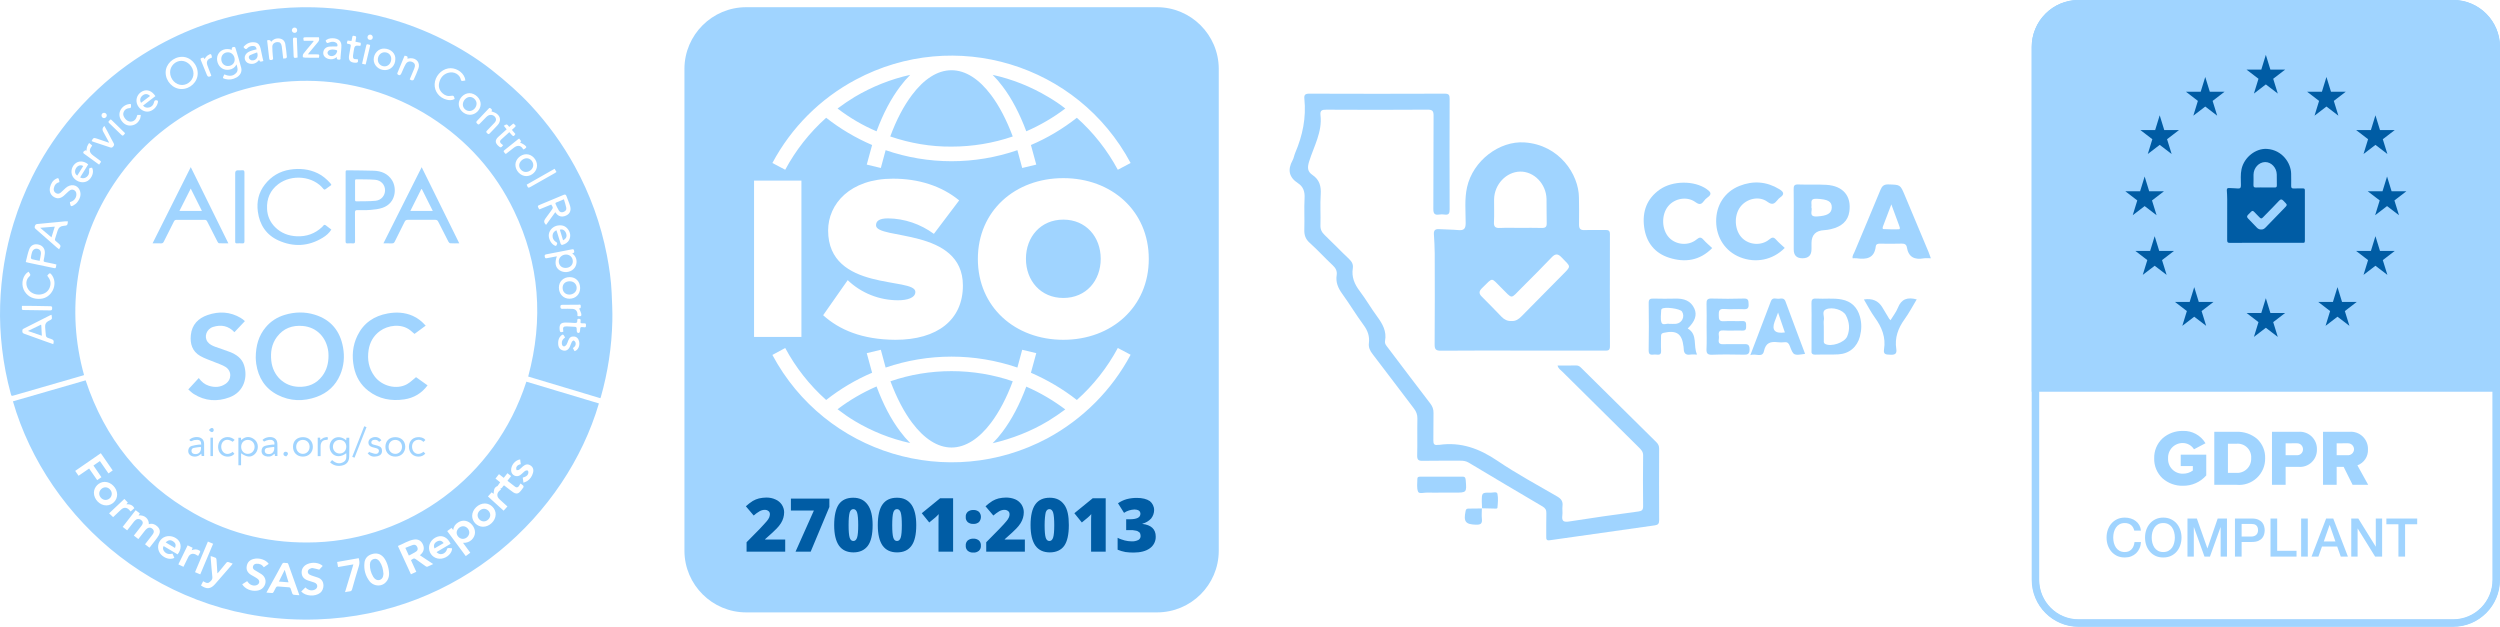 <svg width="347" height="87" viewBox="0 0 347 87" fill="none" xmlns="http://www.w3.org/2000/svg">
<path d="M78.27 27.662C78.39 28.081 78.529 28.457 78.6 28.846C78.652 29.135 78.493 29.305 78.217 29.416C77.951 29.524 77.715 29.451 77.576 29.234C77.385 28.935 77.245 28.602 77.094 28.279C77.077 28.244 77.115 28.144 77.151 28.129C77.501 27.975 77.855 27.833 78.27 27.662Z" fill="#A0D4FF"/>
<path d="M5.576 31.62C6.274 31.564 6.913 31.513 7.606 31.457C7.453 31.949 7.307 32.419 7.144 32.946C6.616 32.499 6.122 32.081 5.576 31.62Z" fill="#A0D4FF"/>
<path d="M5.695 45.063C5.717 45.14 5.732 45.172 5.734 45.205C5.759 45.65 5.782 46.096 5.809 46.6C5.158 46.378 4.55 46.171 3.873 45.94C4.514 45.631 5.089 45.355 5.695 45.062V45.063Z" fill="#A0D4FF"/>
<path d="M78.5 37.189C77.951 37.193 77.565 36.82 77.557 36.276C77.549 35.76 77.992 35.34 78.554 35.33C79.091 35.321 79.507 35.732 79.508 36.274C79.51 36.806 79.092 37.184 78.499 37.188L78.5 37.189Z" fill="#A0D4FF"/>
<path d="M5.502 36.205C5.119 36.126 4.769 36.066 4.426 35.976C4.362 35.959 4.279 35.822 4.288 35.751C4.316 35.513 4.371 35.277 4.436 35.046C4.544 34.666 4.837 34.466 5.168 34.526C5.524 34.591 5.715 34.837 5.676 35.253C5.647 35.567 5.564 35.877 5.502 36.205H5.502Z" fill="#A0D4FF"/>
<path d="M11.55 23.047C11.27 23.496 10.997 23.933 10.725 24.37C10.395 24.151 10.326 23.774 10.525 23.396C10.728 23.009 11.157 22.802 11.55 23.047Z" fill="#A0D4FF"/>
<path d="M78.153 33.356C78 32.851 77.853 32.368 77.707 31.888C78.056 31.757 78.381 31.933 78.547 32.318C78.74 32.768 78.623 33.114 78.153 33.356Z" fill="#A0D4FF"/>
<path d="M46.132 6.867C46.294 6.883 46.384 6.886 46.471 6.9C46.836 6.959 46.871 7.027 46.711 7.359C46.524 7.747 46.036 7.911 45.667 7.68C45.559 7.612 45.453 7.442 45.457 7.322C45.461 7.202 45.578 7.041 45.69 6.978C45.836 6.895 46.027 6.89 46.132 6.867Z" fill="#A0D4FF"/>
<path d="M35.687 7.272C35.931 7.9 35.541 8.447 34.948 8.379C34.815 8.363 34.65 8.243 34.582 8.124C34.49 7.964 34.525 7.746 34.712 7.657C35.027 7.507 35.362 7.398 35.687 7.272Z" fill="#A0D4FF"/>
<path d="M79.091 39.041C79.64 39.043 80.032 39.42 80.043 39.956C80.053 40.479 79.588 40.898 79.007 40.89C78.467 40.882 78.089 40.492 78.09 39.946C78.09 39.393 78.483 39.038 79.091 39.041L79.091 39.041Z" fill="#A0D4FF"/>
<path d="M15.514 68.535C15.515 68.997 15.126 69.389 14.658 69.394C14.201 69.399 13.778 68.981 13.774 68.519C13.769 68.05 14.182 67.634 14.647 67.64C15.101 67.646 15.513 68.071 15.514 68.535H15.514Z" fill="#A0D4FF"/>
<path d="M83.322 55.269C79.981 54.265 76.65 53.265 73.313 52.264C75.453 44.339 74.904 36.661 71.348 29.268C68.737 23.84 64.845 19.502 59.773 16.257C49.323 9.571 36.029 9.598 25.689 15.976C21.703 18.435 18.405 21.622 15.809 25.519C13.213 29.416 11.553 33.683 10.839 38.312C10.125 42.943 10.406 47.52 11.667 52.063C11.551 52.099 11.46 52.129 11.369 52.155C8.222 53.066 5.076 53.977 1.929 54.885C1.584 54.985 1.584 54.98 1.494 54.647C0.937 52.6 0.537 50.522 0.291 48.416C0.056 46.4 -0.046 44.374 0.019 42.345C0.144 38.47 0.747 34.672 1.896 30.964C2.577 28.764 3.427 26.632 4.455 24.574C5.788 21.903 7.395 19.405 9.25 17.062C10.573 15.391 12.026 13.841 13.577 12.389C16.132 9.997 18.953 7.959 22.023 6.27C24.357 4.986 26.787 3.923 29.319 3.098C31.791 2.292 34.317 1.721 36.895 1.379C39.123 1.083 41.361 0.952 43.606 1.016C47.1 1.114 50.537 1.619 53.907 2.556C56.492 3.275 58.985 4.234 61.387 5.426C63.779 6.613 66.05 8 68.157 9.642C69.188 10.445 70.189 11.288 71.161 12.161C72.021 12.934 72.855 13.742 73.642 14.59C76.034 17.169 78.087 19.998 79.781 23.087C81.908 26.965 83.395 31.074 84.235 35.415C84.569 37.142 84.822 38.882 84.898 40.641C84.954 41.941 85.023 43.243 84.993 44.541C84.91 48.144 84.372 51.685 83.383 55.153C83.376 55.178 83.359 55.2 83.321 55.269H83.322ZM27.443 10.188C27.443 8.938 26.434 7.877 25.258 7.889C24.038 7.901 22.991 8.903 22.991 10.059C22.991 11.292 24.011 12.356 25.192 12.357C26.412 12.358 27.443 11.366 27.443 10.188ZM77.073 29.453C77.177 29.583 77.245 29.691 77.335 29.775C77.628 30.051 77.976 30.119 78.356 30.004C79.03 29.8 79.328 29.298 79.135 28.613C79.003 28.142 78.79 27.694 78.629 27.23C78.55 27 78.446 26.955 78.216 27.053C77.155 27.506 76.086 27.943 75.022 28.387C74.579 28.572 74.58 28.574 74.814 29.01C74.822 29.024 74.841 29.033 74.876 29.062C75.415 28.842 75.965 28.616 76.512 28.392C76.79 28.807 76.79 28.855 76.519 29.223C76.243 29.599 75.967 29.974 75.692 30.35C75.458 30.669 75.482 30.91 75.792 31.218C76.203 30.652 76.612 30.088 77.072 29.453H77.073ZM32.174 6.912C31.352 6.635 30.56 6.921 30.247 7.59C29.948 8.232 30.212 9.112 30.814 9.488C31.128 9.684 31.472 9.724 31.825 9.67C32.26 9.604 32.604 9.384 32.828 8.944C32.959 9.373 33.097 9.776 32.795 10.113C32.326 10.636 31.741 10.591 31.15 10.322C31.111 10.39 31.083 10.436 31.06 10.482C30.885 10.833 30.897 10.869 31.284 10.972C31.822 11.114 32.332 11.022 32.815 10.76C33.328 10.482 33.621 9.98 33.481 9.417C33.246 8.472 32.944 7.543 32.662 6.61C32.648 6.565 32.562 6.513 32.509 6.513C32.224 6.513 32.134 6.619 32.175 6.911L32.174 6.912ZM8.199 34.602C8.474 34.159 8.466 34.085 8.12 33.781C7.999 33.675 7.878 33.568 7.751 33.469C7.631 33.375 7.595 33.277 7.649 33.121C7.776 32.759 7.878 32.388 7.994 32.022C8.127 31.597 8.415 31.371 8.857 31.343C9.334 31.314 9.383 31.263 9.424 30.722C9.283 30.722 9.142 30.712 9.003 30.724C8.496 30.77 7.989 30.823 7.482 30.873C6.708 30.948 5.933 31.024 5.159 31.095C4.965 31.112 4.888 31.224 4.837 31.395C4.792 31.548 4.803 31.652 4.937 31.767C5.931 32.631 6.918 33.504 7.908 34.373C8.001 34.454 8.101 34.526 8.199 34.602L8.199 34.602ZM7.397 47.767C7.519 47.292 7.463 47.177 7.057 47.034C6.888 46.974 6.708 46.937 6.552 46.854C6.469 46.811 6.385 46.698 6.374 46.607C6.324 46.207 6.299 45.804 6.266 45.402C6.234 45.004 6.397 44.714 6.757 44.534C6.869 44.478 6.988 44.432 7.09 44.36C7.147 44.321 7.208 44.239 7.209 44.176C7.21 44.021 7.176 43.866 7.153 43.689C7.072 43.717 7.021 43.729 6.975 43.753C5.735 44.38 4.497 45.012 3.255 45.633C3.083 45.719 3.1 45.849 3.101 45.993C3.103 46.171 3.188 46.26 3.356 46.32C4.385 46.685 5.411 47.062 6.438 47.433C6.756 47.548 7.076 47.655 7.396 47.767L7.397 47.767ZM77.291 35.575C76.956 36.502 77.097 37.147 77.68 37.524C78.268 37.905 79.1 37.826 79.596 37.353C79.858 37.105 79.991 36.796 80.021 36.45C80.066 35.938 79.862 35.514 79.426 35.152C79.769 35.12 79.714 34.947 79.673 34.759C79.639 34.605 79.565 34.573 79.426 34.601C78.225 34.836 77.024 35.073 75.821 35.3C75.588 35.343 75.579 35.452 75.619 35.655C75.663 35.88 75.765 35.868 75.942 35.83C76.375 35.737 76.813 35.664 77.29 35.575L77.291 35.575ZM8.253 25.265C8.23 25.151 8.217 25.073 8.198 24.995C8.123 24.694 8.074 24.67 7.798 24.808C7.3 25.057 7.058 25.498 6.94 26.012C6.812 26.569 7.027 27.068 7.477 27.339C7.941 27.618 8.357 27.577 8.835 27.191C8.995 27.061 9.134 26.908 9.288 26.771C9.434 26.64 9.572 26.492 9.738 26.393C10.066 26.198 10.5 26.408 10.581 26.78C10.675 27.206 10.458 27.688 10.069 27.903C9.955 27.967 9.827 28.006 9.702 28.058C9.714 28.15 9.72 28.23 9.735 28.308C9.8 28.629 9.883 28.685 10.165 28.526C10.371 28.41 10.578 28.259 10.721 28.075C11.11 27.571 11.329 27.005 11.052 26.374C10.717 25.609 9.794 25.48 9.119 26.089C8.879 26.304 8.656 26.539 8.411 26.747C8.196 26.93 7.952 26.942 7.718 26.775C7.492 26.612 7.419 26.389 7.472 26.115C7.557 25.679 7.807 25.394 8.253 25.266V25.265ZM6.558 38.269C6.596 38.322 6.635 38.382 6.678 38.437C7.075 38.941 7.108 39.497 6.836 40.052C6.311 41.123 4.615 41.178 3.923 40.16C3.532 39.584 3.574 38.801 4.057 38.393C4.257 38.224 4.241 38.102 4.108 37.93C4.059 37.867 4.019 37.799 3.96 37.709C3.862 37.78 3.77 37.833 3.696 37.903C3.041 38.514 2.915 39.691 3.439 40.48C3.961 41.266 4.723 41.542 5.644 41.474C7.148 41.361 8.073 39.535 7.261 38.266C6.984 37.833 6.866 37.832 6.558 38.269ZM64.59 11.171C64.561 11.03 64.552 10.905 64.51 10.791C64.195 9.916 63.143 9.326 62.209 9.494C61.195 9.677 60.376 10.624 60.329 11.668C60.283 12.686 60.966 13.578 62.017 13.842C62.382 13.934 62.755 13.934 63.108 13.739C63.088 13.672 63.072 13.63 63.065 13.586C63.025 13.335 62.922 13.236 62.635 13.298C62.18 13.395 61.764 13.259 61.418 12.94C60.968 12.524 60.819 12.008 60.973 11.425C61.141 10.787 61.527 10.319 62.173 10.116C63.055 9.839 63.835 10.388 63.961 11.04C63.993 11.21 64.09 11.26 64.249 11.229C64.346 11.209 64.444 11.195 64.59 11.171L64.59 11.171ZM3.576 36.371C3.743 36.413 3.836 36.44 3.93 36.461C4.412 36.564 4.892 36.667 5.374 36.768C6.065 36.914 6.757 37.062 7.45 37.2C7.559 37.221 7.712 37.293 7.759 37.102C7.789 36.982 7.803 36.859 7.828 36.715C7.721 36.685 7.629 36.655 7.536 36.635C7.107 36.544 6.678 36.45 6.248 36.368C6.075 36.335 6.03 36.264 6.069 36.089C6.134 35.802 6.186 35.51 6.217 35.217C6.283 34.591 5.972 34.12 5.407 33.961C4.801 33.791 4.278 34.002 4.051 34.609C3.842 35.166 3.736 35.76 3.576 36.372V36.371ZM21.57 13.344C21.095 12.613 20.43 12.364 19.805 12.652C19.134 12.96 18.8 13.672 19.001 14.364C19.19 15.02 19.869 15.531 20.503 15.494C21.168 15.456 21.798 14.869 21.919 14.19C21.953 13.999 21.893 13.934 21.707 13.913C21.459 13.886 21.415 14.033 21.371 14.223C21.29 14.574 21.061 14.821 20.721 14.91C20.411 14.991 20.1 14.95 19.852 14.659C20.428 14.218 20.993 13.785 21.57 13.344H21.57ZM12.243 22.816C11.626 22.297 10.873 22.283 10.384 22.755C9.848 23.274 9.767 24.104 10.198 24.658C10.693 25.293 11.576 25.487 12.185 25.097C12.731 24.749 13.113 23.891 12.781 23.274C12.381 23.311 12.351 23.344 12.373 23.703C12.379 23.8 12.38 23.901 12.364 23.997C12.267 24.593 11.602 24.938 11.123 24.622C11.494 24.024 11.864 23.426 12.243 22.816ZM77.227 31.955C77.263 32.059 77.293 32.14 77.319 32.222C77.483 32.76 77.64 33.301 77.815 33.836C77.839 33.907 77.963 34.012 78.015 33.999C78.436 33.895 78.805 33.69 79.003 33.283C79.251 32.776 79.162 32.282 78.847 31.84C78.501 31.356 78.007 31.205 77.426 31.3C76.796 31.404 76.293 31.877 76.183 32.479C76.085 33.022 76.421 33.753 76.896 34.03C77.174 34.193 77.218 34.166 77.323 33.857C77.386 33.674 77.256 33.645 77.157 33.578C76.823 33.355 76.657 33.041 76.7 32.641C76.733 32.326 76.924 32.111 77.227 31.956L77.227 31.955ZM45.193 5.658C45.368 6.019 45.379 6.023 45.713 5.894C45.797 5.862 45.882 5.832 45.969 5.814C46.334 5.742 46.718 5.879 46.815 6.126C46.849 6.211 46.861 6.331 46.825 6.406C46.803 6.451 46.669 6.452 46.584 6.454C46.29 6.462 45.994 6.437 45.704 6.47C45.207 6.527 44.9 6.851 44.867 7.304C44.838 7.712 45.11 8.038 45.588 8.178C46.003 8.3 46.379 8.218 46.758 7.923C46.688 8.259 46.866 8.283 47.079 8.282C47.344 8.281 47.251 8.083 47.265 7.951C47.302 7.604 47.34 7.257 47.358 6.909C47.381 6.485 47.472 6.05 47.167 5.671C46.783 5.194 45.54 5.176 45.192 5.658H45.193ZM36.554 8.468C36.509 8.287 36.468 8.143 36.437 7.995C36.345 7.567 36.266 7.136 36.164 6.711C36.067 6.306 35.864 5.958 35.419 5.887C34.87 5.8 34.367 5.941 33.963 6.342C33.888 6.417 33.719 6.508 33.875 6.645C34 6.754 34.128 6.917 34.321 6.703C34.529 6.473 34.809 6.377 35.12 6.381C35.426 6.384 35.56 6.502 35.623 6.844C35.55 6.862 35.475 6.881 35.4 6.9C34.975 7.009 34.539 7.099 34.215 7.429C33.757 7.894 33.953 8.651 34.58 8.818C35.139 8.967 35.598 8.787 35.965 8.312C36.076 8.699 36.311 8.518 36.554 8.468ZM54.871 8.224C54.932 7.498 54.33 6.778 53.33 6.742C52.535 6.713 51.874 7.416 51.868 8.256C51.863 9.07 52.574 9.735 53.441 9.73C54.249 9.725 54.869 9.072 54.871 8.224ZM65.227 15.934C66.012 15.935 66.702 15.254 66.717 14.466C66.732 13.686 65.953 12.925 65.146 12.931C64.383 12.935 63.675 13.656 63.672 14.43C63.669 15.219 64.407 15.933 65.227 15.934ZM74.54 22.977C74.54 22.142 73.845 21.408 73.053 21.408C72.268 21.408 71.545 22.101 71.539 22.861C71.532 23.689 72.258 24.448 73.053 24.443C73.845 24.439 74.541 23.753 74.541 22.977H74.54ZM80.522 39.986C80.522 39.08 79.936 38.465 79.073 38.464C78.203 38.464 77.579 39.068 77.574 39.916C77.569 40.802 78.206 41.472 79.048 41.465C79.909 41.457 80.521 40.843 80.522 39.986V39.986ZM68.207 15.453C68.329 15.256 68.321 15.235 68.113 15.051C68.012 14.962 67.94 14.953 67.843 15.056C67.298 15.637 66.754 16.221 66.198 16.791C66.02 16.974 66.146 17.057 66.256 17.182C66.393 17.338 66.484 17.284 66.601 17.159C66.889 16.852 67.184 16.551 67.485 16.256C67.688 16.056 67.93 15.903 68.226 15.95C68.496 15.994 68.713 16.155 68.814 16.413C68.915 16.671 68.783 16.884 68.611 17.067C68.267 17.433 67.925 17.801 67.571 18.156C67.406 18.321 67.538 18.399 67.635 18.502C67.739 18.614 67.829 18.672 67.965 18.526C68.33 18.132 68.719 17.76 69.076 17.358C69.56 16.813 69.501 16.18 68.918 15.759C68.717 15.614 68.454 15.556 68.206 15.453H68.207ZM39.308 8.123C39.463 8.113 39.577 8.128 39.673 8.093C39.737 8.071 39.823 7.974 39.818 7.918C39.757 7.313 39.705 6.705 39.598 6.107C39.504 5.59 39.12 5.328 38.588 5.328C38.193 5.328 37.884 5.497 37.637 5.805C37.56 5.58 37.378 5.509 37.09 5.592C37.09 5.632 37.085 5.676 37.09 5.719C37.181 6.5 37.282 7.282 37.36 8.064C37.38 8.266 37.423 8.355 37.645 8.334C37.854 8.314 37.931 8.225 37.896 8.023C37.881 7.936 37.873 7.846 37.867 7.756C37.839 7.328 37.783 6.899 37.796 6.472C37.807 6.083 38.123 5.846 38.532 5.842C38.874 5.84 39.032 5.997 39.105 6.419C39.124 6.533 39.136 6.649 39.149 6.765C39.202 7.208 39.253 7.651 39.308 8.123ZM56.868 11.018C56.991 11.077 57.084 11.15 57.182 11.159C57.261 11.167 57.395 11.118 57.423 11.057C57.654 10.543 57.893 10.03 58.078 9.5C58.345 8.73 57.836 8.068 57.014 8.08C56.861 8.082 56.709 8.121 56.549 8.144C56.615 7.842 56.566 7.792 56.154 7.729C55.819 8.534 55.482 9.341 55.151 10.151C55.133 10.195 55.147 10.279 55.18 10.311C55.39 10.513 55.582 10.467 55.703 10.2C55.903 9.762 56.076 9.307 56.316 8.891C56.533 8.513 56.936 8.439 57.298 8.636C57.609 8.805 57.674 9.085 57.495 9.523C57.295 10.011 57.088 10.495 56.87 11.017L56.868 11.018ZM78.426 46.851C78.383 46.767 78.357 46.711 78.327 46.658C78.171 46.382 78.112 46.376 77.869 46.592C77.57 46.858 77.482 47.212 77.471 47.585C77.459 48.006 77.551 48.394 77.988 48.589C78.467 48.804 78.88 48.622 79.11 48.094C79.203 47.881 79.263 47.653 79.372 47.45C79.422 47.358 79.6 47.233 79.645 47.258C79.752 47.318 79.858 47.448 79.887 47.567C79.966 47.894 79.806 48.137 79.514 48.309C79.599 48.469 79.673 48.608 79.743 48.738C80.223 48.637 80.511 48.004 80.389 47.423C80.3 46.996 80.039 46.739 79.693 46.709C79.274 46.673 79.059 46.819 78.865 47.279C78.788 47.46 78.747 47.663 78.642 47.824C78.565 47.942 78.409 48.084 78.288 48.083C78.096 48.083 78.006 47.902 77.984 47.702C77.942 47.328 78.11 47.064 78.427 46.851H78.426ZM43.502 5.66C43.509 5.688 43.515 5.716 43.522 5.743C43.369 5.93 43.216 6.116 43.062 6.302C42.742 6.689 42.408 7.065 42.109 7.467C42.025 7.579 42.018 7.768 42.028 7.917C42.031 7.954 42.236 7.996 42.351 8.003C42.593 8.018 42.836 8.011 43.078 8.012C43.478 8.012 43.88 8.012 44.273 8.012C44.351 7.561 44.34 7.546 43.934 7.545C43.553 7.544 43.172 7.545 42.746 7.545C42.809 7.45 42.833 7.405 42.865 7.366C43.288 6.854 43.704 6.338 44.138 5.836C44.294 5.654 44.344 5.473 44.263 5.174C43.677 5.174 43.079 5.174 42.48 5.174C42.084 5.174 42.055 5.213 42.158 5.66H43.501H43.502ZM19.07 15.955C18.978 16.175 18.933 16.373 18.824 16.525C18.571 16.876 18.15 16.968 17.767 16.794C17.392 16.622 17.055 16.093 17.109 15.762C17.182 15.322 17.478 15.046 17.955 15.012C18.279 14.99 18.161 14.743 18.182 14.588C18.209 14.379 18.023 14.432 17.914 14.446C16.93 14.579 16.119 15.71 16.864 16.753C17.186 17.203 17.627 17.484 18.193 17.422C18.803 17.356 19.231 17.001 19.46 16.431C19.516 16.291 19.513 16.126 19.54 15.955H19.07V15.955ZM15.144 19.782C15.1 19.788 15.082 19.796 15.069 19.791C14.527 19.607 13.986 19.422 13.444 19.238C13.013 19.091 12.917 19.136 12.715 19.582C12.788 19.613 12.859 19.649 12.933 19.674C13.723 19.936 14.514 20.19 15.3 20.462C15.489 20.527 15.595 20.479 15.712 20.337C15.83 20.193 15.888 20.078 15.781 19.887C15.463 19.317 15.17 18.732 14.865 18.155C14.746 17.93 14.618 17.709 14.491 17.481C14.217 17.717 14.157 17.973 14.309 18.248C14.587 18.756 14.863 19.265 15.144 19.782ZM50.069 5.942C49.82 5.89 49.586 5.841 49.334 5.79C49.365 5.601 49.388 5.425 49.425 5.252C49.48 4.995 49.28 5.014 49.135 4.974C48.97 4.928 48.914 5.007 48.895 5.165C48.874 5.339 48.824 5.51 48.785 5.689L48.248 5.626C48.09 6.037 48.095 6.064 48.475 6.119C48.677 6.148 48.707 6.248 48.678 6.413C48.604 6.826 48.532 7.24 48.458 7.653C48.332 8.354 48.583 8.676 49.287 8.709C49.667 8.727 49.751 8.618 49.659 8.213C49.617 8.213 49.573 8.209 49.53 8.214C49.106 8.256 48.954 8.123 48.999 7.709C49.035 7.373 49.106 7.04 49.161 6.705C49.209 6.418 49.381 6.296 49.677 6.338C50.081 6.394 50.085 6.391 50.07 5.941L50.069 5.942ZM69.832 20.15C69.727 20.068 69.627 20.005 69.546 19.925C69.38 19.763 69.343 19.575 69.522 19.406C69.9 19.051 70.289 18.708 70.691 18.344C70.803 18.469 70.897 18.574 70.991 18.68C71.248 18.969 71.315 18.961 71.539 18.602C71.383 18.418 71.224 18.229 71.052 18.027C71.152 17.935 71.236 17.856 71.322 17.78C71.651 17.49 71.651 17.479 71.311 17.182C71.298 17.17 71.279 17.166 71.245 17.148C71.068 17.295 70.884 17.449 70.683 17.616C70.567 17.492 70.476 17.318 70.345 17.279C70.241 17.247 70.088 17.383 69.927 17.457C70.086 17.654 70.201 17.797 70.325 17.95C70.119 18.135 69.925 18.307 69.733 18.481C69.533 18.661 69.328 18.836 69.136 19.024C68.698 19.455 68.708 19.826 69.157 20.241C69.476 20.537 69.556 20.527 69.833 20.15H69.832ZM78.185 46.049C78.183 46 78.185 45.948 78.176 45.898C78.09 45.429 78.206 45.288 78.689 45.299C78.957 45.305 79.225 45.339 79.494 45.346C80.052 45.362 80.052 45.358 80.051 45.917C80.051 46.149 80.219 46.293 80.4 46.182C80.48 46.133 80.511 45.96 80.516 45.841C80.536 45.396 80.562 45.365 81.004 45.414C81.022 45.416 81.039 45.422 81.057 45.424C81.199 45.441 81.336 45.455 81.33 45.243C81.325 45.071 81.39 44.858 81.09 44.881C81.027 44.886 80.964 44.879 80.901 44.878C80.559 44.872 80.547 44.87 80.593 44.529C80.621 44.317 80.532 44.262 80.346 44.247C80.137 44.229 80.118 44.374 80.127 44.503C80.146 44.792 80.008 44.849 79.754 44.828C79.352 44.794 78.948 44.776 78.545 44.77C77.848 44.759 77.612 45.025 77.673 45.726C77.707 46.111 77.783 46.161 78.185 46.049ZM3.04 42.459C3.04 42.596 3.051 42.695 3.037 42.79C3.011 42.968 3.08 43.028 3.257 43.03C4.494 43.042 5.732 43.059 6.969 43.084C7.22 43.09 7.232 42.959 7.239 42.766C7.246 42.566 7.183 42.504 6.981 42.502C6.201 42.497 5.422 42.47 4.642 42.459C4.123 42.452 3.604 42.457 3.04 42.457L3.04 42.459ZM76.981 23.425C75.674 24.168 74.386 24.9 73.105 25.629C73.302 26.122 73.305 26.128 73.718 25.895C74.819 25.275 75.918 24.649 77.017 24.024C77.091 23.981 77.158 23.924 77.237 23.868C77.149 23.714 77.073 23.585 76.981 23.425ZM80.378 42.811C80.636 42.823 80.617 42.627 80.606 42.441C80.591 42.194 80.398 42.294 80.278 42.294C79.543 42.292 78.807 42.306 78.071 42.308C77.878 42.308 77.773 42.351 77.781 42.58C77.788 42.803 77.868 42.873 78.088 42.867C78.545 42.853 79.004 42.85 79.46 42.873C79.898 42.894 80.157 43.202 80.153 43.639C80.152 43.709 80.153 43.779 80.153 43.858C80.214 43.871 80.265 43.886 80.317 43.89C80.662 43.917 80.749 43.837 80.666 43.497C80.61 43.269 80.484 43.059 80.377 42.811H80.378ZM72.056 19.231C71.984 19.278 71.938 19.304 71.898 19.336C71.317 19.801 70.74 20.268 70.158 20.73C69.84 20.982 69.836 20.978 70.094 21.279C70.121 21.31 70.159 21.332 70.208 21.37C70.582 21.079 70.949 20.794 71.315 20.509C71.775 20.151 72.274 20.111 72.6 20.695C72.611 20.716 72.641 20.727 72.667 20.746C72.715 20.72 72.764 20.699 72.808 20.67C73.106 20.478 73.127 20.385 72.848 20.16C72.654 20.003 72.412 19.904 72.188 19.777C72.219 19.739 72.274 19.672 72.34 19.594C72.248 19.476 72.16 19.366 72.056 19.232L72.056 19.231ZM13.759 22.854C13.792 22.8 13.81 22.758 13.838 22.723C14.074 22.437 14.075 22.432 13.78 22.212C13.486 21.993 13.185 21.783 12.896 21.555C12.377 21.146 12.341 20.808 12.744 20.286C12.759 20.266 12.765 20.239 12.787 20.186C12.664 20.086 12.539 19.984 12.366 19.843C12.255 20.043 12.142 20.194 12.087 20.364C12.03 20.541 12.029 20.736 12.002 20.934C11.948 20.905 11.885 20.848 11.86 20.861C11.754 20.919 11.645 20.985 11.57 21.075C11.537 21.114 11.557 21.256 11.599 21.288C12.297 21.803 13.002 22.309 13.759 22.854H13.759ZM28.255 7.984C27.819 8.072 27.782 8.113 27.883 8.361C28.165 9.048 28.445 9.736 28.726 10.424C28.815 10.642 28.969 10.701 29.188 10.601C29.234 10.579 29.275 10.546 29.33 10.511C29.289 10.401 29.254 10.301 29.217 10.203C29.066 9.81 28.897 9.424 28.769 9.023C28.617 8.544 28.795 8.227 29.267 8.056C29.323 8.035 29.375 8.001 29.425 7.976C29.332 7.476 29.302 7.367 28.796 7.713C28.625 7.829 28.516 8.035 28.381 8.197C28.341 8.13 28.297 8.054 28.255 7.982V7.984ZM17.347 18.513C17.337 18.487 17.333 18.456 17.316 18.44C16.706 17.843 16.097 17.246 15.484 16.654C15.303 16.48 15.246 16.704 15.147 16.776C15.011 16.875 15.034 16.972 15.15 17.082C15.682 17.591 16.207 18.107 16.74 18.615C17.038 18.899 17.043 18.894 17.308 18.582C17.324 18.563 17.334 18.537 17.348 18.512L17.347 18.513ZM50.719 8.952C50.747 8.919 50.765 8.908 50.769 8.894C50.968 8.06 51.17 7.227 51.363 6.392C51.418 6.155 51.199 6.207 51.084 6.162C50.953 6.11 50.87 6.149 50.836 6.306C50.737 6.769 50.623 7.229 50.517 7.69C50.43 8.069 50.345 8.449 50.255 8.848C50.441 8.89 50.585 8.922 50.719 8.952ZM41.2 5.258C40.678 5.175 40.645 5.203 40.666 5.652C40.699 6.367 40.738 7.081 40.76 7.796C40.767 8.008 40.856 8.065 41.045 8.029C41.121 8.014 41.197 8.002 41.306 7.983C41.27 7.062 41.235 6.155 41.2 5.258V5.258ZM40.877 4.562C41.095 4.569 41.252 4.418 41.247 4.199C41.243 3.979 41.126 3.848 40.907 3.827C40.71 3.808 40.524 3.98 40.511 4.182C40.498 4.379 40.668 4.556 40.877 4.562ZM51.742 5.186C51.747 4.98 51.58 4.803 51.379 4.802C51.178 4.799 51.001 4.971 51.007 5.177C51.012 5.4 51.137 5.519 51.357 5.534C51.578 5.549 51.737 5.402 51.742 5.186V5.186ZM14.821 16.022C14.822 15.819 14.646 15.652 14.435 15.657C14.238 15.662 14.088 15.82 14.088 16.024C14.088 16.225 14.242 16.389 14.436 16.397C14.629 16.405 14.819 16.22 14.821 16.022V16.022Z" fill="#A0D4FF"/>
<path d="M73.06 52.976C76.428 53.986 79.778 54.992 83.129 55.997C78.596 71.402 63.824 85.314 44.014 85.975C22.563 86.691 6.512 72.043 1.795 55.706C5.156 54.735 8.517 53.764 11.887 52.79C14.553 60.858 19.509 67.058 26.904 71.242C32.162 74.217 37.849 75.503 43.874 75.272C56.598 74.785 68.729 66.425 73.06 52.976ZM69.058 67.464C68.552 67.648 68.536 68.093 68.519 68.542C68.411 68.464 68.328 68.403 68.238 68.338C68.065 68.531 67.904 68.71 67.726 68.909C68.455 69.57 69.174 70.222 69.903 70.882C70.089 70.675 70.255 70.492 70.43 70.297C70.06 69.963 69.707 69.647 69.358 69.327C68.91 68.917 68.919 68.464 69.379 68.066C69.431 68.02 69.486 67.978 69.539 67.935C69.503 67.877 69.475 67.832 69.448 67.787C69.751 67.818 69.741 67.462 69.973 67.373C70.06 67.442 70.157 67.519 70.256 67.594C70.584 67.844 70.905 68.103 71.243 68.339C71.515 68.528 71.83 68.578 72.089 68.34C72.308 68.138 72.48 67.881 72.656 67.635C72.689 67.587 72.673 67.454 72.629 67.409C72.513 67.293 72.37 67.204 72.245 67.109C72.161 67.247 72.101 67.368 72.021 67.475C71.882 67.663 71.697 67.707 71.506 67.564C71.149 67.298 70.801 67.018 70.435 66.733C70.612 66.502 70.773 66.294 70.941 66.075C70.76 65.933 70.607 65.813 70.436 65.679C70.26 65.898 70.094 66.106 69.92 66.324C69.693 66.149 69.483 65.985 69.257 65.811C69.093 66.02 68.939 66.215 68.775 66.425C69.001 66.606 69.209 66.773 69.419 66.941C69.29 67.129 69.174 67.297 69.059 67.465L69.058 67.464ZM60.125 78.288C59.49 77.869 58.895 77.475 58.279 77.067C58.346 77.007 58.391 76.967 58.434 76.926C58.839 76.547 58.931 76.061 58.693 75.553C58.455 75.043 58.029 74.803 57.47 74.889C56.658 75.014 55.989 75.487 55.229 75.781C55.842 77.114 56.436 78.405 57.037 79.711C57.298 79.591 57.531 79.484 57.783 79.369C57.529 78.811 57.285 78.276 57.043 77.746C57.476 77.448 57.482 77.448 57.872 77.728C58.272 78.017 58.671 78.308 59.076 78.591C59.142 78.636 59.25 78.685 59.311 78.662C59.575 78.558 59.828 78.428 60.125 78.289V78.288ZM19.202 74.822C19.528 74.403 19.826 74.01 20.137 73.628C20.237 73.505 20.357 73.387 20.492 73.307C20.735 73.163 21.019 73.233 21.22 73.459C21.405 73.666 21.374 73.886 21.241 74.103C21.18 74.202 21.105 74.293 21.034 74.385C20.739 74.766 20.443 75.147 20.132 75.546C20.342 75.71 20.537 75.862 20.723 76.007C20.764 75.986 20.784 75.982 20.794 75.969C21.044 75.652 21.297 75.337 21.539 75.015C21.717 74.779 21.906 74.547 22.043 74.288C22.299 73.804 22.206 73.396 21.8 73.032C21.47 72.738 21.093 72.624 20.656 72.756C20.699 72.06 20.098 71.437 19.233 71.546C19.292 71.451 19.346 71.362 19.409 71.26C19.211 71.108 19.025 70.964 18.83 70.814C18.218 71.602 17.631 72.357 17.029 73.132C17.246 73.3 17.44 73.452 17.649 73.614C17.971 73.201 18.276 72.802 18.59 72.411C18.678 72.301 18.783 72.195 18.901 72.121C19.158 71.961 19.492 72.036 19.702 72.279C19.868 72.47 19.859 72.671 19.665 72.939C19.538 73.113 19.403 73.28 19.271 73.451C19.043 73.744 18.814 74.038 18.579 74.34C18.8 74.511 18.99 74.659 19.201 74.821L19.202 74.822ZM41.555 82.617C41.04 81.174 40.539 79.775 40.046 78.374C39.996 78.233 39.943 78.118 39.773 78.146C39.562 78.181 39.317 77.979 39.145 78.306C38.628 79.289 38.079 80.255 37.543 81.228C37.362 81.555 37.181 81.883 36.979 82.251C37.284 82.276 37.548 82.308 37.813 82.313C37.867 82.314 37.94 82.228 37.974 82.165C38.091 81.954 38.187 81.731 38.311 81.524C38.35 81.459 38.457 81.393 38.529 81.397C39.048 81.428 39.565 81.483 40.084 81.515C40.25 81.525 40.314 81.599 40.355 81.745C40.415 81.96 40.486 82.174 40.57 82.381C40.598 82.45 40.672 82.538 40.736 82.547C40.991 82.585 41.251 82.594 41.556 82.617L41.555 82.617ZM54.003 79.559C53.972 78.745 53.643 77.811 53.22 77.337C52.784 76.848 52.243 76.723 51.63 76.908C51.034 77.087 50.655 77.488 50.586 78.114C50.481 79.073 50.726 79.957 51.322 80.711C51.503 80.94 51.81 81.129 52.094 81.206C53.137 81.491 54.047 80.686 54.003 79.559L54.003 79.559ZM64.268 75.347C65.288 75.395 65.893 74.641 65.93 73.952C65.971 73.202 65.331 72.4 64.568 72.285C64.206 72.231 63.876 72.326 63.571 72.521C63.201 72.758 62.958 73.081 62.911 73.565C62.819 73.454 62.752 73.374 62.67 73.275C62.472 73.421 62.282 73.562 62.075 73.715C62.942 74.884 63.788 76.025 64.649 77.186C64.869 77.022 65.067 76.876 65.279 76.718C64.942 76.26 64.619 75.822 64.269 75.347H64.268ZM36.625 78.734C36.866 78.566 37.083 78.415 37.299 78.264C36.895 77.684 35.977 77.389 35.218 77.577C34.692 77.707 34.348 78.016 34.248 78.569C34.147 79.123 34.389 79.506 34.839 79.787C34.984 79.877 35.138 79.952 35.284 80.04C35.453 80.142 35.632 80.233 35.781 80.359C36.107 80.634 36.026 81.056 35.629 81.216C35.247 81.371 34.741 81.222 34.469 80.874C34.415 80.807 34.365 80.737 34.307 80.661C34.067 80.813 33.843 80.955 33.62 81.097C33.996 81.733 34.853 82.096 35.654 81.987C36.004 81.939 36.313 81.812 36.545 81.538C37.043 80.947 36.945 80.141 36.309 79.708C35.991 79.492 35.644 79.318 35.32 79.11C35.142 78.995 35.052 78.822 35.122 78.599C35.193 78.374 35.357 78.267 35.583 78.249C36.008 78.215 36.358 78.355 36.625 78.736L36.625 78.734ZM44.792 78.553C44.308 78.088 43.377 77.982 42.668 78.293C42.149 78.52 41.855 78.948 41.867 79.461C41.879 80.003 42.15 80.357 42.732 80.565C43.018 80.667 43.316 80.739 43.602 80.844C43.93 80.966 44.057 81.152 44.03 81.417C44.006 81.658 43.805 81.843 43.496 81.912C43.05 82.012 42.692 81.843 42.392 81.534C42.188 81.732 41.998 81.917 41.809 82.101C42.42 82.774 43.722 82.845 44.443 82.288C45.015 81.845 45.178 80.572 44.162 80.183C43.945 80.1 43.718 80.041 43.498 79.965C43.321 79.903 43.135 79.851 42.974 79.759C42.635 79.564 42.643 79.143 42.987 78.958C43.109 78.892 43.265 78.83 43.394 78.849C43.684 78.89 43.966 78.983 44.311 79.07C44.432 78.94 44.612 78.746 44.792 78.553V78.553ZM13.994 62.905C12.796 63.732 11.625 64.54 10.437 65.36C10.602 65.598 10.747 65.81 10.905 66.038C11.4 65.697 11.878 65.37 12.37 65.031C12.75 65.576 13.116 66.103 13.491 66.643C13.698 66.499 13.88 66.373 14.08 66.235C13.704 65.687 13.341 65.158 12.97 64.616C13.275 64.405 13.561 64.208 13.867 63.996C14.268 64.574 14.658 65.137 15.055 65.71C15.266 65.562 15.448 65.435 15.645 65.297C15.094 64.498 14.554 63.718 13.994 62.906V62.905ZM29.243 77.182C29.243 77.287 29.239 77.34 29.243 77.392C29.317 78.286 29.374 79.182 29.474 80.073C29.517 80.465 29.276 80.651 29.034 80.836C28.81 81.008 28.572 80.88 28.355 80.765C28.308 80.74 28.263 80.712 28.197 80.674C28.093 80.879 27.994 81.074 27.898 81.265C28.695 81.822 29.249 81.762 29.857 81.067C30.624 80.188 31.388 79.306 32.152 78.425C32.201 78.368 32.241 78.303 32.295 78.228C32.094 78.156 31.923 78.103 31.759 78.034C31.603 77.967 31.504 77.998 31.396 78.135C31.053 78.573 30.693 78.998 30.338 79.426C30.298 79.474 30.247 79.513 30.175 79.58C30.133 78.917 30.099 78.299 30.051 77.682C30.044 77.59 29.996 77.454 29.928 77.422C29.721 77.323 29.494 77.266 29.243 77.182H29.243ZM62.542 75.478C62.134 74.606 61.423 74.24 60.694 74.5C59.875 74.793 59.403 75.594 59.587 76.384C59.766 77.156 60.496 77.651 61.287 77.539C62.077 77.427 62.766 76.763 62.745 76.107C62.544 76.093 62.331 76.04 62.141 76.084C62.057 76.104 62.026 76.323 61.957 76.445C61.653 76.98 60.996 77.082 60.592 76.633C61.242 76.249 61.886 75.867 62.542 75.478ZM67.311 69.882C66.404 69.874 65.545 70.703 65.536 71.596C65.529 72.404 66.224 73.106 67.039 73.113C67.933 73.121 68.778 72.306 68.8 71.415C68.819 70.612 68.118 69.89 67.311 69.882ZM13.035 68.391C13.035 69.313 13.855 70.153 14.755 70.15C15.575 70.148 16.264 69.456 16.261 68.639C16.257 67.729 15.41 66.874 14.524 66.886C13.727 66.895 13.036 67.595 13.035 68.391ZM24.654 76.947C25.204 76.244 25.207 75.405 24.678 74.901C24.06 74.311 23.088 74.243 22.49 74.749C21.889 75.257 21.77 76.114 22.196 76.768C22.535 77.288 23.428 77.821 24.2 77.439C24.117 77.245 24.034 77.051 23.946 76.843C23.465 76.975 23.054 76.894 22.76 76.487C22.613 76.282 22.571 76.051 22.71 75.794C23.363 76.181 24.002 76.561 24.654 76.948V76.947ZM47.89 82.192C48.13 82.149 48.33 82.096 48.532 82.082C48.735 82.068 48.819 81.977 48.873 81.784C49.179 80.697 49.486 79.61 49.822 78.532C49.933 78.175 49.889 77.849 49.791 77.473C48.796 77.649 47.807 77.823 46.795 78.002C46.84 78.255 46.878 78.47 46.919 78.705C47.64 78.581 48.325 78.463 49.052 78.338C48.66 79.637 48.283 80.886 47.889 82.192H47.89ZM72.555 66.295C72.589 66.528 72.619 66.737 72.656 66.998C72.852 66.915 73.026 66.868 73.171 66.775C73.586 66.505 73.846 66.111 73.979 65.639C74.107 65.183 73.977 64.822 73.629 64.603C73.273 64.379 72.954 64.418 72.574 64.739C72.396 64.889 72.24 65.069 72.051 65.201C71.961 65.263 71.815 65.243 71.694 65.26C71.68 65.135 71.626 64.998 71.66 64.889C71.748 64.606 71.992 64.485 72.287 64.428C72.257 64.196 72.228 63.98 72.2 63.764C71.481 63.866 70.9 64.607 70.945 65.318C70.986 65.958 71.675 66.307 72.203 65.949C72.343 65.854 72.462 65.729 72.59 65.617C72.699 65.524 72.794 65.404 72.918 65.343C73.014 65.295 73.181 65.27 73.252 65.323C73.325 65.376 73.357 65.544 73.338 65.649C73.291 65.914 73.11 66.088 72.862 66.188C72.771 66.225 72.677 66.252 72.555 66.295H72.555ZM28.857 75.167C28.258 76.593 27.669 77.995 27.071 79.418C27.321 79.522 27.548 79.618 27.796 79.722C28.394 78.298 28.983 76.897 29.58 75.475C29.337 75.372 29.117 75.278 28.857 75.167ZM26.044 75.692C25.608 76.587 25.186 77.453 24.757 78.335C25.009 78.456 25.231 78.563 25.464 78.674C25.7 78.192 25.913 77.738 26.143 77.292C26.35 76.889 26.729 76.765 27.142 76.954C27.263 77.009 27.373 77.086 27.507 77.164C27.585 77.009 27.651 76.853 27.739 76.71C27.834 76.555 27.782 76.472 27.64 76.392C27.312 76.207 26.978 76.222 26.611 76.37C26.66 76.237 26.695 76.141 26.736 76.03C26.506 75.918 26.291 75.813 26.045 75.693L26.044 75.692ZM18.649 70.536C18.411 70.091 18.025 69.969 17.549 69.99C17.641 69.875 17.706 69.794 17.743 69.748C17.559 69.557 17.393 69.385 17.264 69.251C16.57 69.905 15.867 70.568 15.145 71.248C15.367 71.459 15.551 71.635 15.701 71.779C16.082 71.418 16.441 71.081 16.797 70.741C17.162 70.391 17.583 70.399 17.93 70.767C18.007 70.849 18.078 70.937 18.128 70.996C18.31 70.835 18.478 70.687 18.649 70.537L18.649 70.536Z" fill="#A0D4FF"/>
<path d="M35.496 49.647C35.506 47.974 35.901 46.597 36.882 45.423C37.585 44.581 38.479 44.018 39.525 43.703C40.917 43.284 42.325 43.253 43.71 43.685C45.932 44.379 47.204 45.937 47.613 48.206C47.849 49.513 47.74 50.797 47.213 52.025C46.575 53.513 45.474 54.533 43.959 55.082C42.12 55.747 40.291 55.709 38.536 54.812C36.784 53.918 35.853 52.419 35.564 50.501C35.513 50.166 35.509 49.823 35.496 49.647ZM45.598 49.401C45.589 49.203 45.594 49.005 45.569 48.809C45.319 46.833 43.966 45.415 42.03 45.245C40.572 45.117 39.335 45.569 38.439 46.763C37.702 47.746 37.528 48.875 37.655 50.078C37.871 52.13 39.412 53.62 41.434 53.69C42.784 53.737 43.917 53.277 44.74 52.177C45.354 51.358 45.595 50.414 45.598 49.401Z" fill="#A0D4FF"/>
<path d="M33.993 44.57C33.496 45.096 33.017 45.602 32.538 46.108C31.703 45.218 30.698 45.03 29.585 45.375C28.666 45.66 28.281 46.735 28.815 47.449C29.084 47.808 29.481 47.988 29.886 48.138C30.558 48.386 31.247 48.591 31.913 48.855C32.798 49.204 33.562 49.719 33.873 50.679C34.41 52.34 33.891 54.385 31.863 55.146C30.15 55.789 28.465 55.676 26.89 54.684C26.598 54.501 26.355 54.24 26.135 54.053C26.627 53.517 27.098 53.004 27.588 52.471C27.968 52.999 28.414 53.363 28.988 53.545C29.796 53.801 30.584 53.772 31.304 53.282C32.18 52.686 32.188 51.48 31.291 50.922C30.841 50.642 30.315 50.486 29.821 50.277C29.14 49.989 28.417 49.772 27.782 49.404C26.678 48.766 26.36 47.703 26.489 46.493C26.642 45.056 27.509 44.174 28.823 43.723C30.398 43.182 31.942 43.261 33.405 44.123C33.505 44.181 33.6 44.25 33.693 44.32C33.785 44.39 33.871 44.468 33.993 44.571L33.993 44.57Z" fill="#A0D4FF"/>
<path d="M59.344 53.489C58.52 54.599 57.435 55.236 56.114 55.433C54.304 55.703 52.606 55.391 51.13 54.251C50.051 53.418 49.399 52.302 49.126 50.971C48.816 49.453 48.931 47.97 49.62 46.566C50.479 44.815 51.93 43.85 53.818 43.507C54.997 43.293 56.157 43.348 57.273 43.833C57.976 44.139 58.559 44.606 59.083 45.201C58.567 45.582 58.058 45.958 57.535 46.345C57.336 46.176 57.145 46.004 56.944 45.845C55.699 44.857 53.833 45.146 52.744 45.94C51.841 46.599 51.328 47.499 51.16 48.592C50.958 49.901 51.181 51.127 51.975 52.214C52.992 53.607 55.058 54.13 56.496 53.323C56.94 53.073 57.311 52.693 57.745 52.35C58.227 52.693 58.773 53.082 59.344 53.488V53.489Z" fill="#A0D4FF"/>
<path d="M63.747 33.776C63.283 33.776 62.888 33.79 62.495 33.765C62.404 33.759 62.29 33.639 62.24 33.543C61.764 32.628 61.293 31.71 60.835 30.785C60.739 30.59 60.627 30.509 60.405 30.511C59.139 30.521 57.873 30.521 56.607 30.51C56.374 30.508 56.255 30.591 56.156 30.796C55.707 31.715 55.237 32.624 54.787 33.543C54.699 33.723 54.592 33.789 54.394 33.781C54.028 33.766 53.661 33.776 53.219 33.776C54.991 30.248 56.738 26.77 58.528 23.206C60.281 26.756 62 30.237 63.747 33.776ZM60.073 29.282C59.55 28.237 59.054 27.245 58.557 26.252H58.472C57.972 27.251 57.472 28.248 56.954 29.282H60.073Z" fill="#A0D4FF"/>
<path d="M21.177 33.776C22.955 30.228 24.702 26.741 26.477 23.197C28.224 26.736 29.946 30.227 31.696 33.773C31.218 33.773 30.808 33.786 30.4 33.762C30.321 33.757 30.226 33.622 30.177 33.526C29.699 32.602 29.224 31.676 28.76 30.744C28.676 30.575 28.573 30.512 28.388 30.513C27.094 30.519 25.801 30.519 24.508 30.513C24.319 30.512 24.219 30.585 24.137 30.75C23.674 31.682 23.197 32.606 22.734 33.539C22.646 33.716 22.543 33.79 22.341 33.781C21.976 33.765 21.61 33.777 21.177 33.777V33.776ZM28.026 29.278C27.505 28.237 27.007 27.242 26.473 26.173C25.931 27.244 25.427 28.242 24.904 29.278H28.026Z" fill="#A0D4FF"/>
<path d="M45.999 25.674C45.699 25.891 45.407 26.108 45.103 26.309C45.067 26.333 44.945 26.29 44.908 26.241C43.495 24.431 40.514 24.132 38.63 25.556C37.489 26.418 37.002 27.59 37.068 29.004C37.114 29.989 37.494 30.837 38.185 31.529C39.009 32.353 40.032 32.741 41.188 32.794C42.537 32.856 43.713 32.438 44.703 31.515C44.71 31.509 44.716 31.502 44.723 31.496C44.83 31.393 44.937 31.207 45.043 31.207C45.179 31.209 45.316 31.356 45.446 31.449C45.626 31.579 45.8 31.718 45.99 31.863C45.687 32.361 45.264 32.707 44.8 32.992C42.822 34.211 40.729 34.313 38.648 33.373C36.972 32.616 36.031 31.215 35.789 29.377C35.607 28 35.89 26.732 36.751 25.624C37.643 24.475 38.815 23.768 40.25 23.544C41.571 23.339 42.86 23.455 44.087 24.043C44.782 24.375 45.344 24.867 45.851 25.431C45.903 25.489 45.934 25.567 45.998 25.674H45.999Z" fill="#A0D4FF"/>
<path d="M47.972 28.698C47.972 27.127 47.972 25.555 47.972 23.984C47.972 23.639 47.972 23.634 48.329 23.639C49.513 23.655 50.698 23.657 51.882 23.696C52.92 23.731 53.819 24.09 54.404 25C55.105 26.089 54.981 28.187 53.103 28.841C52.579 29.024 52.003 29.086 51.444 29.134C50.829 29.187 50.206 29.17 49.587 29.165C49.342 29.163 49.268 29.243 49.27 29.491C49.282 30.82 49.27 32.148 49.281 33.477C49.282 33.71 49.224 33.803 48.98 33.783C48.74 33.763 48.495 33.765 48.254 33.783C48.026 33.8 47.965 33.714 47.967 33.493C47.975 31.895 47.971 30.297 47.971 28.699L47.972 28.698ZM49.283 26.411C49.283 26.841 49.283 27.272 49.283 27.703C49.283 27.823 49.284 27.95 49.455 27.946C50.348 27.926 51.248 27.956 52.134 27.866C52.93 27.785 53.45 27.132 53.446 26.403C53.44 25.648 52.896 25.022 52.066 24.953C51.202 24.88 50.33 24.907 49.461 24.887C49.288 24.883 49.282 24.996 49.282 25.12C49.282 25.55 49.282 25.981 49.282 26.411H49.283Z" fill="#A0D4FF"/>
<path d="M33.925 28.722C33.925 30.302 33.921 31.882 33.93 33.461C33.931 33.7 33.878 33.807 33.617 33.782C33.377 33.759 33.132 33.767 32.891 33.78C32.697 33.79 32.631 33.705 32.644 33.525C32.65 33.454 32.645 33.382 32.645 33.31C32.645 30.213 32.645 27.117 32.645 24.021C32.645 23.765 32.772 23.637 33.027 23.637C33.216 23.637 33.407 23.655 33.592 23.633C33.878 23.598 33.933 23.72 33.93 23.983C33.919 25.562 33.925 27.141 33.925 28.721V28.722Z" fill="#A0D4FF"/>
<path d="M48.478 60.756C48.478 61.663 48.506 62.542 48.469 63.418C48.439 64.132 48.045 64.536 47.343 64.641C46.778 64.726 46.263 64.594 45.814 64.171C45.911 64.063 45.998 63.967 46.097 63.858C46.587 64.309 47.136 64.471 47.712 64.108C48.145 63.835 48.084 63.364 48.059 62.906C47.335 63.464 46.547 63.453 46.078 62.901C45.615 62.356 45.646 61.502 46.145 61.018C46.642 60.536 47.444 60.568 48.048 61.115C48.062 60.989 48.075 60.882 48.089 60.757H48.477L48.478 60.756ZM47.14 61.057C46.605 61.056 46.219 61.445 46.21 61.994C46.202 62.522 46.606 62.944 47.129 62.951C47.675 62.958 48.065 62.558 48.063 61.993C48.061 61.439 47.687 61.059 47.141 61.057H47.14Z" fill="#A0D4FF"/>
<path d="M33.461 62.915V64.582H33.09V60.757H33.443C33.451 60.85 33.458 60.944 33.471 61.094C33.898 60.691 34.381 60.549 34.893 60.752C35.145 60.852 35.403 61.04 35.558 61.258C35.94 61.794 35.825 62.602 35.364 63.031C34.846 63.513 34.268 63.487 33.461 62.916V62.915ZM33.472 62.019C33.47 62.577 33.867 62.996 34.399 62.996C34.927 62.996 35.335 62.573 35.337 62.022C35.338 61.464 34.945 61.057 34.403 61.057C33.853 61.057 33.475 61.449 33.473 62.019H33.472Z" fill="#A0D4FF"/>
<path d="M53.494 62.033C53.491 61.217 54.036 60.678 54.864 60.676C55.679 60.675 56.244 61.211 56.25 61.995C56.256 62.793 55.685 63.373 54.887 63.378C54.07 63.383 53.498 62.831 53.495 62.033H53.494ZM54.882 61.057C54.331 61.054 53.945 61.441 53.937 62.007C53.928 62.562 54.321 62.986 54.853 62.996C55.378 63.007 55.793 62.587 55.801 62.036C55.809 61.478 55.417 61.061 54.882 61.057Z" fill="#A0D4FF"/>
<path d="M42.069 60.676C42.869 60.68 43.424 61.233 43.424 62.025C43.424 62.812 42.835 63.382 42.029 63.377C41.217 63.372 40.663 62.812 40.668 62.002C40.673 61.193 41.223 60.672 42.068 60.676H42.069ZM42.03 61.057C41.486 61.06 41.108 61.46 41.111 62.03C41.114 62.587 41.519 63.004 42.049 62.996C42.58 62.988 42.979 62.563 42.974 62.011C42.97 61.452 42.576 61.053 42.03 61.057Z" fill="#A0D4FF"/>
<path d="M38.507 63.297H38.163C38.15 63.193 38.139 63.101 38.123 62.975C38.057 63.02 38.011 63.044 37.976 63.078C37.652 63.393 37.268 63.438 36.854 63.315C36.512 63.214 36.32 62.977 36.304 62.666C36.285 62.29 36.438 61.996 36.79 61.888C37.11 61.789 37.454 61.764 37.789 61.713C37.884 61.699 37.983 61.711 38.079 61.711C38.139 61.448 38.06 61.261 37.862 61.13C37.614 60.965 37.102 61.035 36.649 61.291C36.58 61.218 36.507 61.142 36.435 61.066C36.833 60.643 37.675 60.533 38.13 60.835C38.405 61.017 38.492 61.303 38.501 61.604C38.518 62.159 38.506 62.715 38.506 63.297L38.507 63.297ZM38.059 62.03C37.721 62.075 37.375 62.097 37.041 62.172C36.832 62.22 36.721 62.403 36.75 62.63C36.779 62.854 36.92 62.972 37.142 63.011C37.733 63.115 38.148 62.709 38.059 62.03Z" fill="#A0D4FF"/>
<path d="M28.336 63.297H27.99C27.974 63.194 27.96 63.102 27.941 62.974C27.866 63.034 27.812 63.074 27.762 63.118C27.407 63.425 26.815 63.465 26.434 63.202C26.199 63.04 26.107 62.81 26.128 62.528C26.152 62.218 26.32 61.987 26.598 61.899C26.917 61.798 27.259 61.765 27.592 61.714C27.703 61.697 27.82 61.711 27.933 61.711C27.921 61.228 27.752 61.042 27.321 61.053C27.121 61.057 26.898 61.077 26.727 61.168C26.506 61.288 26.385 61.257 26.282 61.047C26.665 60.659 27.421 60.54 27.894 60.797C28.202 60.965 28.316 61.252 28.328 61.58C28.343 62.001 28.335 62.422 28.336 62.843C28.336 62.986 28.336 63.127 28.336 63.297V63.297ZM27.886 62.032C27.549 62.076 27.203 62.096 26.87 62.172C26.662 62.22 26.552 62.404 26.58 62.63C26.608 62.856 26.752 62.971 26.971 63.011C27.56 63.118 27.978 62.708 27.887 62.032H27.886Z" fill="#A0D4FF"/>
<path d="M51.033 62.909C51.139 62.829 51.232 62.76 51.324 62.691C51.32 62.716 51.316 62.741 51.311 62.766C51.572 62.845 51.828 62.959 52.095 62.992C52.324 63.02 52.544 62.918 52.593 62.644C52.633 62.425 52.497 62.279 52.191 62.197C52.027 62.153 51.859 62.121 51.697 62.072C51.313 61.955 51.144 61.761 51.134 61.444C51.124 61.126 51.307 60.881 51.658 60.744C52.144 60.553 52.634 60.688 52.935 61.114C52.835 61.183 52.734 61.251 52.616 61.331C52.435 61.074 52.186 61.007 51.902 61.056C51.727 61.086 51.572 61.154 51.542 61.361C51.511 61.57 51.658 61.651 51.812 61.702C52.006 61.767 52.21 61.803 52.407 61.86C52.867 61.993 53.032 62.197 53.023 62.613C53.015 62.983 52.804 63.229 52.383 63.328C51.87 63.448 51.403 63.392 51.032 62.91L51.033 62.909Z" fill="#A0D4FF"/>
<path d="M32.3 62.711C32.385 62.811 32.461 62.9 32.537 62.991C32.124 63.484 31.227 63.522 30.694 63.049C30.164 62.579 30.129 61.607 30.622 61.076C31.12 60.539 32.021 60.524 32.572 61.06C32.475 61.149 32.38 61.237 32.287 61.323C31.785 60.951 31.267 60.951 30.946 61.31C30.612 61.683 30.629 62.373 30.981 62.742C31.326 63.103 31.82 63.097 32.3 62.711L32.3 62.711Z" fill="#A0D4FF"/>
<path d="M58.777 62.701C58.872 62.798 58.953 62.88 59.033 62.961C58.598 63.492 57.688 63.521 57.172 63.033C56.621 62.512 56.626 61.508 57.169 61.003C57.718 60.493 58.776 60.618 59.042 61.08C58.964 61.154 58.881 61.233 58.773 61.335C58.517 61.061 58.19 60.977 57.846 61.07C57.677 61.116 57.497 61.233 57.389 61.37C57.074 61.769 57.154 62.478 57.517 62.798C57.86 63.1 58.342 63.07 58.777 62.701Z" fill="#A0D4FF"/>
<path d="M50.556 59.166C50.675 59.211 50.763 59.245 50.872 59.287C50.316 60.706 49.768 62.104 49.21 63.526C49.102 63.488 49.006 63.454 48.889 63.413C49.446 61.994 49.997 60.59 50.556 59.167V59.166Z" fill="#A0D4FF"/>
<path d="M44.499 63.307H44.099V60.752H44.438C44.445 60.862 44.451 60.959 44.459 61.086C44.626 60.967 44.762 60.834 44.924 60.764C45.09 60.694 45.283 60.687 45.461 60.653C45.554 61.023 45.541 61.042 45.22 61.061C44.779 61.086 44.514 61.393 44.5 61.902C44.494 62.135 44.499 62.369 44.499 62.602C44.499 62.825 44.499 63.048 44.499 63.306V63.307Z" fill="#A0D4FF"/>
<path d="M29.211 60.748H29.558V63.304H29.211V60.748Z" fill="#A0D4FF"/>
<path d="M39.733 63.345C39.457 63.301 39.335 63.194 39.344 62.996C39.353 62.81 39.489 62.695 39.662 62.703C39.843 62.712 40.003 62.834 39.961 63.033C39.934 63.159 39.797 63.263 39.733 63.346V63.345Z" fill="#A0D4FF"/>
<path d="M29.039 59.629C29.147 59.55 29.248 59.424 29.365 59.404C29.552 59.374 29.668 59.513 29.663 59.7C29.658 59.873 29.54 60.003 29.367 59.971C29.249 59.949 29.148 59.83 29.039 59.754C29.039 59.712 29.039 59.671 29.039 59.629Z" fill="#A0D4FF"/>
<path d="M23.609 10.036C23.606 9.167 24.329 8.439 25.193 8.445C26.059 8.451 26.842 9.276 26.858 10.199C26.872 11.052 26.136 11.793 25.271 11.797C24.375 11.8 23.613 10.993 23.609 10.036Z" fill="#A0D4FF"/>
<path d="M31.619 9.163C31.086 9.156 30.71 8.746 30.713 8.175C30.716 7.638 31.111 7.254 31.658 7.258C32.169 7.263 32.584 7.728 32.573 8.287C32.563 8.8 32.161 9.17 31.619 9.163V9.163Z" fill="#A0D4FF"/>
<path d="M20.825 13.323C20.399 13.646 19.99 13.957 19.577 14.27C19.357 13.888 19.462 13.49 19.831 13.219C20.153 12.982 20.524 13.009 20.825 13.323H20.825Z" fill="#A0D4FF"/>
<path d="M54.305 8.18C54.301 8.759 53.902 9.209 53.39 9.21C52.857 9.21 52.442 8.806 52.443 8.285C52.444 7.704 52.864 7.25 53.392 7.257C53.923 7.266 54.307 7.654 54.305 8.18V8.18Z" fill="#A0D4FF"/>
<path d="M64.242 14.514C64.239 13.97 64.715 13.458 65.224 13.458C65.699 13.458 66.144 13.897 66.149 14.369C66.154 14.916 65.686 15.409 65.162 15.409C64.665 15.408 64.245 15 64.242 14.514Z" fill="#A0D4FF"/>
<path d="M72.976 23.869C72.489 23.868 72.051 23.418 72.063 22.93C72.073 22.441 72.595 21.963 73.114 21.966C73.602 21.97 74.022 22.412 74.016 22.918C74.01 23.432 73.531 23.87 72.976 23.869H72.976Z" fill="#A0D4FF"/>
<path d="M56.751 77.114C56.581 76.743 56.429 76.413 56.262 76.047C56.629 75.903 56.963 75.751 57.31 75.64C57.582 75.553 57.791 75.669 57.91 75.914C58.03 76.161 57.998 76.402 57.761 76.557C57.449 76.761 57.109 76.92 56.751 77.114L56.751 77.114Z" fill="#A0D4FF"/>
<path d="M39.519 79.097C39.703 79.698 39.868 80.241 40.047 80.826C39.597 80.791 39.176 80.758 38.711 80.721C38.981 80.178 39.237 79.663 39.518 79.096L39.519 79.097Z" fill="#A0D4FF"/>
<path d="M53.224 79.659C53.206 79.763 53.198 79.908 53.155 80.042C52.998 80.526 52.428 80.68 52.048 80.343C51.956 80.261 51.87 80.164 51.806 80.058C51.491 79.531 51.327 78.96 51.345 78.344C51.357 77.939 51.546 77.684 51.874 77.59C52.187 77.5 52.467 77.614 52.696 77.948C53.04 78.451 53.181 79.019 53.224 79.659V79.659Z" fill="#A0D4FF"/>
<path d="M65.137 73.923C65.132 74.383 64.712 74.794 64.247 74.796C63.785 74.797 63.369 74.369 63.383 73.905C63.396 73.456 63.837 73.038 64.291 73.042C64.741 73.047 65.142 73.465 65.137 73.923Z" fill="#A0D4FF"/>
<path d="M61.575 75.38C61.152 75.628 60.731 75.876 60.306 76.126C60.136 75.703 60.265 75.369 60.657 75.158C61.02 74.963 61.339 75.035 61.575 75.379V75.38Z" fill="#A0D4FF"/>
<path d="M67.16 72.371C66.704 72.375 66.301 71.978 66.291 71.517C66.282 71.057 66.725 70.614 67.189 70.62C67.642 70.626 68.046 71.038 68.047 71.492C68.047 71.942 67.619 72.367 67.16 72.371V72.371Z" fill="#A0D4FF"/>
<path d="M22.998 75.29C23.349 74.935 23.668 74.899 24.037 75.143C24.369 75.364 24.457 75.645 24.291 76.058C23.863 75.803 23.442 75.553 22.998 75.289V75.29Z" fill="#A0D4FF"/>
<path fill-rule="evenodd" clip-rule="evenodd" d="M103.575 1H160.589C165.309 1 169.139 4.831 169.164 9.526V76.474C169.139 81.194 165.309 85 160.589 85H103.575C98.855 85 95.025 81.169 95 76.474V9.526C95.025 4.831 98.855 1 103.575 1ZM107.208 22.624L108.988 23.563C110.446 20.845 112.373 18.398 114.672 16.347C116.624 17.879 118.749 19.14 121.048 20.128L120.306 22.846L122.259 23.316L122.926 20.845C125.867 21.858 128.956 22.377 132.07 22.377C135.184 22.377 138.273 21.858 141.214 20.845L141.881 23.316L143.833 22.846L143.092 20.128C145.365 19.164 147.515 17.879 149.468 16.347C151.766 18.398 153.694 20.845 155.152 23.563L156.931 22.624C149.591 8.883 132.515 3.718 118.774 11.058C113.856 13.678 109.828 17.706 107.208 22.624ZM118.626 13.455C117.81 13.95 117.019 14.493 116.253 15.062C117.934 16.347 119.738 17.41 121.665 18.225C122.58 15.754 123.692 13.653 124.952 11.997C125.372 11.429 125.842 10.885 126.336 10.391C123.643 10.984 121.048 12.022 118.626 13.455ZM145.489 13.455C143.092 12.022 140.497 10.984 137.778 10.391C138.273 10.885 138.742 11.429 139.162 11.997C140.423 13.653 141.535 15.778 142.449 18.225C144.377 17.385 146.206 16.322 147.861 15.062C147.12 14.469 146.329 13.95 145.489 13.455ZM156.931 49.24L155.152 48.301C153.694 51.019 151.766 53.466 149.468 55.517C147.515 53.985 145.365 52.725 143.092 51.736L143.833 49.018L141.881 48.548L141.214 51.019C135.282 48.993 128.857 48.993 122.926 51.019L122.259 48.548L120.306 49.018L121.048 51.736C118.774 52.7 116.624 53.985 114.672 55.517C112.373 53.466 110.446 51.019 108.988 48.301L107.208 49.265C114.548 63.005 131.65 68.17 145.39 60.831C150.283 58.186 154.312 54.158 156.931 49.24ZM145.489 58.433C146.305 57.939 147.095 57.395 147.861 56.827C146.181 55.567 144.377 54.504 142.449 53.664C141.535 56.135 140.423 58.236 139.162 59.916C138.742 60.485 138.273 61.028 137.778 61.523C140.497 60.88 143.117 59.867 145.489 58.433ZM118.626 58.433C121.023 59.867 123.618 60.905 126.336 61.498C125.842 61.004 125.372 60.46 124.952 59.891C123.692 58.236 122.58 56.11 121.665 53.639C119.738 54.479 117.909 55.542 116.253 56.802C117.019 57.395 117.81 57.939 118.626 58.433ZM132.07 51.514C129.178 51.514 126.312 51.983 123.593 52.922C124.458 55.221 125.471 57.173 126.608 58.681C128.239 60.855 130.117 62.116 132.07 62.116C134.022 62.116 135.925 60.855 137.556 58.681C138.693 57.173 139.731 55.196 140.571 52.922C137.828 51.983 134.961 51.514 132.07 51.514ZM132.07 20.35C134.961 20.35 137.828 19.881 140.571 18.942C139.706 16.643 138.693 14.691 137.556 13.184C135.925 11.009 134.047 9.748 132.07 9.748C130.093 9.748 128.214 11.009 126.583 13.184C125.447 14.691 124.409 16.643 123.568 18.942C126.312 19.881 129.178 20.375 132.07 20.35ZM111.237 46.769V25.071H104.663V46.769H111.237ZM124.285 47.164C130.117 47.164 133.651 44.396 133.651 39.627C133.651 31.57 121.591 33.325 121.591 31.274C121.591 30.73 121.962 30.31 123.247 30.31C125.545 30.334 127.77 31.101 129.623 32.46L133.132 27.814C130.661 25.787 127.473 24.799 123.939 24.799C117.983 24.799 114.944 28.308 114.944 31.99C114.944 40.541 127.053 38.416 127.053 40.516C127.053 41.357 125.891 41.678 124.656 41.678C122.061 41.678 119.54 40.689 117.662 38.885L114.252 43.754C116.5 45.78 119.664 47.139 124.285 47.164ZM147.59 47.164C154.287 47.164 159.452 42.617 159.452 35.944C159.452 29.272 154.287 24.725 147.59 24.725C140.892 24.725 135.727 29.272 135.727 35.944C135.727 42.617 140.892 47.164 147.59 47.164ZM147.59 41.357C150.753 41.357 152.779 38.959 152.779 35.92C152.779 32.88 150.728 30.483 147.59 30.483C144.451 30.483 142.4 32.88 142.4 35.92C142.4 38.959 144.451 41.357 147.59 41.357Z" fill="#A0D4FF"/>
<path d="M108.987 76.573H103.624V75.263L105.428 73.434C105.947 72.891 106.269 72.52 106.442 72.322C106.565 72.174 106.689 72.001 106.763 71.828C106.812 71.68 106.862 71.531 106.862 71.383C106.862 71.21 106.812 71.037 106.664 70.938C106.516 70.815 106.343 70.765 106.145 70.765C105.898 70.765 105.651 70.839 105.428 70.963C105.132 71.136 104.86 71.334 104.613 71.556L103.525 70.271C103.822 69.999 104.143 69.752 104.489 69.53C104.761 69.381 105.033 69.258 105.329 69.184C105.675 69.109 106.021 69.06 106.367 69.06C106.812 69.06 107.232 69.134 107.652 69.332C107.998 69.48 108.295 69.727 108.517 70.049C108.715 70.37 108.839 70.716 108.839 71.087C108.839 71.63 108.69 72.149 108.394 72.619C108.221 72.891 108.023 73.138 107.801 73.36C107.554 73.632 107.01 74.126 106.194 74.843V74.892H108.987V76.573ZM110.42 76.573L112.966 70.864H109.778V69.208H115.116V70.37L112.521 76.573H110.42ZM121.121 72.891C121.121 74.2 120.899 75.164 120.454 75.757C120.009 76.35 119.342 76.672 118.452 76.672C117.562 76.672 116.895 76.35 116.45 75.733C116.006 75.09 115.783 74.151 115.783 72.891C115.783 71.581 116.006 70.617 116.426 69.999C116.87 69.381 117.538 69.085 118.427 69.085C119.317 69.085 119.96 69.406 120.429 70.049C120.899 70.691 121.121 71.63 121.121 72.891ZM117.785 72.891C117.785 73.731 117.834 74.299 117.933 74.621C118.032 74.942 118.205 75.09 118.452 75.09C118.699 75.09 118.872 74.917 118.971 74.596C119.07 74.275 119.119 73.706 119.119 72.891C119.119 72.075 119.07 71.507 118.971 71.161C118.872 70.839 118.699 70.666 118.452 70.666C118.205 70.666 118.032 70.815 117.933 71.136C117.834 71.482 117.785 72.05 117.785 72.891ZM127.176 72.891C127.176 74.2 126.953 75.164 126.509 75.757C126.064 76.375 125.397 76.672 124.507 76.672C123.617 76.672 122.95 76.35 122.505 75.733C122.06 75.09 121.838 74.151 121.838 72.891C121.838 71.581 122.06 70.617 122.505 69.999C122.95 69.381 123.617 69.085 124.507 69.085C125.397 69.085 126.039 69.406 126.509 70.049C126.953 70.691 127.176 71.63 127.176 72.891ZM123.84 72.891C123.84 73.731 123.889 74.299 123.988 74.621C124.087 74.942 124.26 75.09 124.507 75.09C124.754 75.09 124.927 74.917 125.026 74.596C125.125 74.275 125.174 73.706 125.174 72.891C125.174 72.075 125.125 71.507 125.026 71.161C124.927 70.839 124.754 70.666 124.507 70.666C124.26 70.666 124.087 70.815 123.988 71.136C123.889 71.482 123.84 72.05 123.84 72.891ZM132.291 76.573H130.265V72.668C130.265 72.199 130.265 71.754 130.29 71.358C130.141 71.531 129.993 71.68 129.82 71.828L128.98 72.52L127.942 71.235L130.487 69.159H132.291V76.573ZM134.046 71.754C134.021 71.482 134.12 71.235 134.318 71.037C134.54 70.864 134.837 70.765 135.109 70.79C135.381 70.765 135.652 70.864 135.875 71.037C136.246 71.433 136.246 72.05 135.875 72.471C135.652 72.644 135.381 72.742 135.109 72.718C134.812 72.742 134.54 72.644 134.318 72.471C134.12 72.273 134.021 72.026 134.046 71.754ZM134.046 75.733C134.021 75.461 134.12 75.214 134.318 75.016C134.54 74.843 134.837 74.744 135.109 74.769C135.381 74.744 135.652 74.843 135.875 75.016C136.073 75.214 136.171 75.461 136.147 75.733C136.171 76.004 136.073 76.252 135.875 76.449C135.652 76.622 135.381 76.721 135.109 76.696C134.812 76.721 134.54 76.622 134.318 76.449C134.12 76.252 134.021 76.004 134.046 75.733ZM142.251 76.573H136.888V75.263L138.692 73.434C139.211 72.891 139.557 72.52 139.705 72.322C139.829 72.174 139.953 72.001 140.027 71.828C140.101 71.68 140.126 71.531 140.126 71.383C140.126 71.21 140.076 71.037 139.928 70.938C139.78 70.815 139.607 70.765 139.409 70.765C139.162 70.765 138.915 70.839 138.692 70.963C138.396 71.136 138.149 71.334 137.877 71.556L136.789 70.271C137.086 69.999 137.407 69.752 137.753 69.53C138.025 69.381 138.297 69.258 138.593 69.184C138.939 69.109 139.285 69.06 139.631 69.06C140.076 69.06 140.496 69.134 140.916 69.307C141.262 69.456 141.559 69.703 141.781 70.024C141.979 70.345 142.103 70.691 142.103 71.087C142.103 71.63 141.954 72.149 141.658 72.619C141.485 72.891 141.287 73.138 141.065 73.36C140.818 73.632 140.274 74.126 139.458 74.843V74.892H142.251V76.573ZM148.355 72.891C148.355 74.2 148.133 75.164 147.713 75.757C147.292 76.35 146.6 76.672 145.711 76.672C144.821 76.672 144.154 76.35 143.709 75.733C143.264 75.09 143.042 74.151 143.042 72.891C143.042 71.581 143.264 70.617 143.709 69.999C144.154 69.381 144.821 69.085 145.711 69.085C146.6 69.085 147.243 69.406 147.713 70.049C148.182 70.691 148.355 71.63 148.355 72.891ZM144.994 72.891C144.994 73.731 145.043 74.299 145.142 74.621C145.241 74.942 145.414 75.09 145.661 75.09C145.908 75.09 146.081 74.917 146.18 74.596C146.279 74.275 146.329 73.706 146.329 72.891C146.329 72.075 146.279 71.507 146.18 71.161C146.081 70.839 145.908 70.666 145.661 70.666C145.414 70.666 145.241 70.815 145.142 71.136C145.068 71.482 144.994 72.05 144.994 72.891ZM153.471 76.573H151.444V72.668C151.444 72.199 151.444 71.754 151.469 71.358C151.321 71.531 151.172 71.68 150.999 71.828L150.159 72.52L149.121 71.235L151.667 69.159H153.471V76.573ZM160.193 70.79C160.193 71.21 160.044 71.63 159.773 71.976C159.451 72.322 159.031 72.569 158.562 72.693V72.718C159.797 72.866 160.415 73.459 160.415 74.472C160.44 75.115 160.119 75.733 159.6 76.103C159.056 76.499 158.29 76.696 157.326 76.696C156.955 76.696 156.585 76.672 156.214 76.622C155.843 76.548 155.472 76.449 155.126 76.301V74.645C155.448 74.818 155.769 74.917 156.115 75.016C156.412 75.09 156.733 75.139 157.054 75.139C157.375 75.164 157.721 75.09 158.018 74.942C158.216 74.818 158.339 74.596 158.314 74.373C158.314 74.2 158.265 74.027 158.166 73.904C158.018 73.78 157.845 73.681 157.672 73.657C157.375 73.583 157.079 73.558 156.758 73.583H156.313V72.075H156.782C157.795 72.075 158.29 71.828 158.29 71.309C158.29 71.136 158.216 70.963 158.067 70.864C157.894 70.765 157.672 70.716 157.474 70.716C156.955 70.741 156.436 70.889 156.016 71.185L155.176 69.851C155.547 69.604 155.942 69.406 156.387 69.282C156.856 69.159 157.326 69.109 157.795 69.109C158.562 69.109 159.155 69.258 159.6 69.554C159.946 69.826 160.193 70.296 160.193 70.79Z" fill="#005CA4"/>
<g clip-path="url(#clip0_17474_6890)">
<path d="M216.186 50.732C217.082 50.732 217.939 50.743 218.796 50.726C219.119 50.721 219.314 50.903 219.51 51.098C222.973 54.522 226.434 57.951 229.899 61.371C230.159 61.627 230.29 61.887 230.288 62.263C230.275 65.573 230.271 68.882 230.291 72.193C230.295 72.659 230.155 72.855 229.694 72.919C224.833 73.598 219.973 74.283 215.114 74.985C214.634 75.054 214.613 74.84 214.619 74.482C214.632 73.4 214.6 72.315 214.634 71.234C214.649 70.774 214.49 70.523 214.093 70.289C210.672 68.282 207.262 66.254 203.86 64.216C203.49 63.995 203.12 63.943 202.709 63.945C200.967 63.954 199.225 63.924 197.483 63.961C196.891 63.974 196.687 63.837 196.704 63.209C196.751 61.509 196.697 59.806 196.734 58.105C196.747 57.541 196.571 57.114 196.237 56.677C194.318 54.169 192.43 51.634 190.503 49.131C190.14 48.661 189.931 48.201 190.004 47.614C190.12 46.684 189.845 45.9 189.278 45.13C188.232 43.711 187.323 42.194 186.292 40.765C185.722 39.975 185.377 39.175 185.53 38.2C185.618 37.638 185.412 37.225 184.985 36.826C183.896 35.811 182.897 34.698 181.788 33.709C181.192 33.176 181.013 32.613 181.039 31.854C181.088 30.402 180.994 28.942 181.075 27.494C181.125 26.605 180.901 25.914 180.169 25.435C178.892 24.603 178.698 23.556 179.409 22.254C179.585 21.935 179.633 21.549 179.779 21.209C180.804 18.816 181.316 16.333 181.047 13.726C180.991 13.173 181.142 12.998 181.741 13C187.995 13.026 194.249 13.024 200.502 13C201.096 12.998 201.214 13.173 201.21 13.73C201.187 18.834 201.189 23.938 201.21 29.043C201.212 29.583 201.118 29.871 200.508 29.78C200.265 29.744 200.005 29.743 199.763 29.78C199.107 29.882 198.941 29.631 198.947 28.981C198.978 24.681 198.947 20.381 198.98 16.082C198.986 15.392 198.822 15.213 198.118 15.219C193.451 15.254 188.785 15.249 184.118 15.223C183.513 15.219 183.203 15.295 183.284 15.997C183.553 18.316 182.365 20.305 181.711 22.405C181.456 23.225 181.444 23.797 182.176 24.289C183.149 24.945 183.392 25.86 183.315 26.998C183.22 28.415 183.325 29.845 183.278 31.265C183.259 31.848 183.457 32.234 183.866 32.624C185.013 33.714 186.101 34.864 187.252 35.95C187.649 36.325 187.853 36.708 187.769 37.24C187.578 38.445 188.002 39.441 188.727 40.399C189.584 41.533 190.297 42.774 191.139 43.919C191.89 44.942 192.493 45.978 192.245 47.308C192.166 47.729 192.445 47.999 192.665 48.292C194.609 50.86 196.547 53.432 198.508 55.986C198.827 56.401 198.984 56.805 198.971 57.333C198.937 58.601 198.982 59.869 198.95 61.137C198.937 61.622 199.083 61.828 199.574 61.75C199.636 61.741 199.699 61.757 199.761 61.748C202.782 61.31 205.355 62.272 207.844 63.958C210.507 65.763 213.357 67.294 216.143 68.915C216.69 69.233 216.955 69.589 216.875 70.228C216.821 70.655 216.91 71.099 216.854 71.524C216.752 72.311 216.994 72.51 217.81 72.38C221 71.873 224.2 71.428 227.403 70.995C227.911 70.926 228.069 70.77 228.064 70.26C228.038 67.909 228.036 65.558 228.066 63.208C228.073 62.697 227.799 62.424 227.491 62.118C223.939 58.606 220.387 55.093 216.843 51.575C216.615 51.348 216.296 51.179 216.19 50.734L216.186 50.732Z" fill="#A0D4FF"/>
<path d="M237.656 34.429C235.918 36.199 233.856 36.464 231.685 35.777C229.644 35.131 228.477 33.614 228.204 31.492C227.933 29.369 228.57 27.58 230.374 26.311C232.168 25.049 235.184 25.041 236.893 26.252C237.393 26.607 237.699 26.933 237.008 27.403C236.807 27.541 236.626 27.728 236.482 27.927C236.123 28.421 235.834 28.421 235.313 28.044C234.157 27.208 232.437 27.522 231.537 28.625C230.564 29.819 230.63 31.895 231.675 32.99C232.65 34.01 234.372 34.158 235.481 33.239C235.886 32.905 236.097 32.886 236.437 33.269C236.805 33.681 237.234 34.038 237.655 34.431L237.656 34.429Z" fill="#A0D4FF"/>
<path d="M247.721 34.413C246.078 36.091 243.688 36.574 241.507 35.697C239.49 34.888 238.235 33.013 238.203 30.762C238.172 28.515 239.367 26.627 241.436 25.805C243.335 25.049 245.2 25.184 246.965 26.256C247.477 26.566 247.803 26.926 247.094 27.398C246.943 27.498 246.814 27.645 246.698 27.789C246.3 28.28 245.994 28.508 245.316 28.005C244.17 27.156 242.446 27.555 241.572 28.695C240.624 29.932 240.743 31.995 241.822 33.051C242.808 34.017 244.48 34.136 245.563 33.243C245.958 32.916 246.173 32.87 246.521 33.263C246.887 33.677 247.32 34.034 247.725 34.414L247.721 34.413Z" fill="#A0D4FF"/>
<path d="M236.878 45.34C236.878 44.289 236.905 43.238 236.867 42.189C236.849 41.654 236.959 41.418 237.571 41.437C239.061 41.481 240.553 41.485 242.043 41.437C242.723 41.414 242.682 41.773 242.706 42.239C242.734 42.762 242.568 42.939 242.032 42.915C241.134 42.874 240.227 42.957 239.332 42.887C238.583 42.829 238.559 43.199 238.565 43.763C238.572 44.292 238.598 44.638 239.295 44.586C240.129 44.523 240.973 44.602 241.81 44.562C242.395 44.532 242.359 44.872 242.365 45.261C242.372 45.648 242.333 45.906 241.829 45.885C240.96 45.852 240.087 45.924 239.22 45.863C238.421 45.806 238.553 46.322 238.589 46.756C238.623 47.169 238.279 47.818 239.186 47.779C240.085 47.74 240.988 47.779 241.888 47.768C242.395 47.763 242.841 47.673 242.843 48.477C242.846 49.228 242.501 49.237 241.944 49.228C240.516 49.202 239.086 49.179 237.659 49.237C236.972 49.265 236.832 49.023 236.864 48.401C236.914 47.384 236.877 46.363 236.877 45.343L236.878 45.34Z" fill="#A0D4FF"/>
<path d="M266.04 41.556C265.459 42.518 264.974 43.452 264.363 44.296C263.458 45.552 262.961 46.885 263.205 48.435C263.312 49.109 263.017 49.271 262.384 49.234C261.854 49.202 261.377 49.267 261.502 48.493C261.773 46.838 261.206 45.429 260.246 44.103C259.673 43.312 259.226 42.432 258.709 41.567C259.869 41.38 260.721 41.743 261.265 42.655C261.583 43.186 261.898 43.715 262.218 44.244C262.249 44.296 262.302 44.335 262.406 44.445C262.763 43.855 263.191 43.318 263.433 42.707C263.909 41.509 264.746 41.207 266.04 41.556Z" fill="#A0D4FF"/>
<path d="M200.002 68.375C199.382 68.375 198.76 68.394 198.14 68.37C197.687 68.351 196.983 68.589 196.835 68.254C196.607 67.733 196.736 67.057 196.731 66.444C196.729 66.201 196.913 66.162 197.117 66.162C199.072 66.162 201.027 66.169 202.982 66.158C203.373 66.156 203.417 66.349 203.444 66.674C203.58 68.377 203.589 68.377 201.864 68.377H200.002V68.375Z" fill="#A0D4FF"/>
<path d="M205.686 70.547C205.682 71.038 205.632 71.533 205.686 72.018C205.759 72.67 205.525 72.843 204.877 72.828C203.415 72.79 203.113 72.415 203.427 70.924C203.503 70.562 203.71 70.596 203.955 70.592C204.541 70.587 205.126 70.579 205.712 70.573L205.688 70.549L205.686 70.547Z" fill="#A0D4FF"/>
<path d="M205.71 70.574C205.697 70.267 205.674 69.961 205.674 69.653C205.67 68.373 205.672 68.36 206.925 68.383C207.245 68.388 207.773 68.192 207.846 68.548C207.971 69.163 207.902 69.827 207.846 70.464C207.829 70.654 207.528 70.59 207.353 70.589C206.796 70.583 206.24 70.563 205.685 70.548L205.71 70.572V70.574Z" fill="#A0D4FF"/>
<path d="M223.457 32.498C223.457 32.045 223.285 31.912 222.853 31.921C221.89 31.941 220.924 31.895 219.961 31.938C219.334 31.965 219.156 31.72 219.169 31.128C219.197 29.892 219.169 28.655 219.158 27.418C219.13 24.201 216.439 20.099 211.61 19.768C208.107 19.529 204.449 22.306 203.628 25.979C203.258 27.634 203.433 29.305 203.435 30.967C203.435 31.756 203.183 32.006 202.421 31.936C201.527 31.854 200.625 31.862 199.729 31.804C199.202 31.771 198.993 31.98 199.025 32.502C199.079 33.395 199.135 34.288 199.139 35.181C199.15 39.387 199.161 43.593 199.127 47.8C199.122 48.491 199.299 48.684 200.003 48.677C203.766 48.641 207.53 48.66 211.293 48.66C215.087 48.66 218.882 48.66 222.676 48.66C223.085 48.66 223.462 48.732 223.46 48.084C223.44 42.889 223.445 37.694 223.457 32.497V32.498ZM207.362 30.831C207.418 29.784 207.366 28.731 207.379 27.68C207.407 25.606 209.058 23.851 211 23.818C212.923 23.785 214.611 25.524 214.658 27.619C214.684 28.731 214.648 29.843 214.684 30.955C214.701 31.485 214.514 31.655 213.989 31.639C212.996 31.607 212.001 31.63 211.007 31.63C210.075 31.63 209.142 31.596 208.212 31.641C207.584 31.672 207.325 31.507 207.36 30.831H207.362ZM216.738 38.284C214.886 40.156 213.031 42.026 211.186 43.905C210.802 44.297 210.391 44.592 209.81 44.555C209.241 44.594 208.789 44.356 208.404 43.96C207.497 43.028 206.602 42.083 205.674 41.172C205.237 40.743 205.278 40.416 205.693 40.005C207.308 38.41 206.918 38.516 208.354 39.918C210.045 41.571 209.562 41.584 211.27 39.885C212.654 38.509 214.034 37.126 215.379 35.712C215.89 35.174 216.256 35.204 216.751 35.727C218.054 37.107 218.181 36.828 216.74 38.284H216.738Z" fill="#A0D4FF"/>
<path d="M267.654 34.912C266.562 32.3 265.466 29.689 264.37 27.078C263.753 25.61 263.753 25.652 262.138 25.597C261.483 25.574 261.225 25.823 260.999 26.378C259.819 29.255 258.6 32.114 257.401 34.983C257.289 35.252 257.074 35.497 257.145 35.848C257.341 35.848 257.53 35.826 257.713 35.852C259.053 36.039 260.159 35.867 260.353 34.219C260.396 33.857 260.652 33.817 260.962 33.82C261.955 33.831 262.949 33.85 263.942 33.813C264.364 33.796 264.609 33.947 264.672 34.324C264.9 35.699 265.744 36.086 267.027 35.857C267.318 35.805 267.626 35.85 268.003 35.85C267.867 35.48 267.774 35.193 267.658 34.914L267.654 34.912ZM263.563 31.826C262.853 31.835 262.142 31.839 261.432 31.796C261.244 31.785 261.313 31.54 261.363 31.407C261.727 30.433 262.101 29.462 262.517 28.371C262.902 29.412 263.231 30.303 263.559 31.195C263.602 31.31 263.636 31.429 263.679 31.544C263.727 31.676 263.703 31.824 263.563 31.824V31.826Z" fill="#A0D4FF"/>
<path d="M253.51 25.656C252.211 25.578 250.902 25.656 249.598 25.604C249.021 25.582 248.95 25.817 248.96 26.302C248.988 27.752 248.969 29.204 248.969 30.656C248.969 31.984 248.969 33.312 248.969 34.639C248.969 35.445 249.374 35.848 250.183 35.848C251.018 35.848 251.436 35.429 251.436 34.591C251.436 34.312 251.436 34.036 251.436 33.757C251.436 32.611 252.022 32.007 253.195 31.947C253.503 31.93 253.811 31.88 254.112 31.811C255.65 31.458 256.5 30.651 256.687 29.383C257.006 27.219 255.826 25.795 253.507 25.656H253.51ZM252.198 30.045C250.939 30.12 251.636 29.199 251.417 28.768C251.538 28.27 251.081 27.537 252.166 27.589C253.678 27.661 254.278 27.947 254.25 28.82C254.222 29.641 253.583 29.964 252.198 30.045Z" fill="#A0D4FF"/>
<path d="M258.164 43.964C257.798 42.657 256.98 41.828 255.619 41.567C254.448 41.342 253.263 41.518 252.086 41.442C251.52 41.405 251.416 41.648 251.431 42.142C251.463 43.191 251.44 44.242 251.44 45.293C251.44 46.344 251.44 47.456 251.44 48.537C251.44 48.569 251.444 48.6 251.44 48.63C251.382 49.049 251.52 49.239 251.991 49.224C253.046 49.187 254.105 49.246 255.158 49.185C256.684 49.098 257.774 48.162 258.155 46.708C258.394 45.794 258.42 44.879 258.162 43.964H258.164ZM256.392 46.688C256.03 47.566 254.12 48.192 253.321 47.729C253.074 47.586 253.151 47.358 253.147 47.159C253.136 46.545 253.143 45.928 253.143 45.314C253.143 45.005 253.096 44.69 253.154 44.393C253.251 43.899 252.803 43.201 253.453 42.931C254.372 42.551 255.817 43.026 256.204 43.752C256.702 44.69 256.805 45.687 256.394 46.686L256.392 46.688Z" fill="#A0D4FF"/>
<path d="M234.248 45.594C235.264 44.636 235.588 43.717 235.176 42.824C234.666 41.717 233.704 41.42 232.565 41.446C231.54 41.47 230.515 41.47 229.49 41.442C229.023 41.429 228.832 41.544 228.838 42.053C228.864 44.246 228.877 46.439 228.834 48.632C228.819 49.376 229.281 49.224 229.68 49.206C230.054 49.189 230.608 49.441 230.56 48.665C230.519 48.019 230.554 47.369 230.552 46.719C230.552 46.461 230.565 46.272 230.911 46.196C232.718 45.798 233.463 46.305 233.676 48.127C233.687 48.22 233.702 48.311 233.702 48.404C233.708 49.001 233.951 49.317 234.608 49.219C234.879 49.178 235.161 49.211 235.551 49.211C234.972 47.987 235.693 46.433 234.25 45.589L234.248 45.594ZM232.621 44.946C232.347 44.974 232.067 44.95 231.682 44.95C231.391 44.85 230.769 45.221 230.612 44.76C230.435 44.237 230.569 43.609 230.577 43.026C230.577 42.974 230.619 42.913 230.661 42.874C231.002 42.542 233.196 42.829 233.46 43.238C233.908 43.938 233.463 44.859 232.623 44.946H232.621Z" fill="#A0D4FF"/>
<path d="M247.826 41.838C247.642 41.336 247.253 41.427 246.911 41.465C246.527 41.505 246.028 41.205 245.797 41.815C244.876 44.257 243.939 46.693 242.945 49.298C243.689 48.994 244.626 49.725 244.839 48.732C245.091 47.547 245.772 47.382 246.762 47.501C247.068 47.538 247.386 47.536 247.692 47.501C248.12 47.451 248.286 47.668 248.424 48.026C248.941 49.365 248.951 49.361 250.545 49.114C249.632 46.68 248.717 44.264 247.826 41.838ZM246.314 44.658C246.435 44.32 246.566 43.988 246.796 43.381C247.169 44.474 247.453 45.303 247.741 46.144C246.364 46.332 245.888 45.836 246.314 44.656V44.658Z" fill="#A0D4FF"/>
</g>
<g clip-path="url(#clip1_17474_6890)">
<path d="M288.5 0.5H340.5C343.812 0.5 346.5 3.196 346.5 6.525V80.475C346.5 83.804 343.812 86.5 340.5 86.5H288.5C285.188 86.5 282.5 83.804 282.5 80.475V6.525C282.5 3.196 285.188 0.5 288.5 0.5Z" stroke="#A0D4FF"/>
<path d="M340.499 0.544H288.499C285.209 0.544 282.541 3.222 282.541 6.525V80.475C282.541 83.778 285.209 86.456 288.499 86.456H340.499C343.79 86.456 346.458 83.778 346.458 80.475V6.525C346.458 3.222 343.79 0.544 340.499 0.544Z" stroke="#A0D4FF" stroke-miterlimit="10"/>
<path d="M288.5 0H340.5C342.224 0 343.877 0.687 345.096 1.911C346.315 3.135 347 4.794 347 6.525V54.375H282V6.525C282 4.794 282.685 3.135 283.904 1.911C285.123 0.687 286.776 0 288.5 0Z" fill="#A0D4FF"/>
<path d="M319.916 26.413C319.916 26.208 319.84 26.148 319.648 26.152C319.221 26.161 318.793 26.14 318.366 26.16C318.088 26.172 318.009 26.062 318.015 25.794C318.028 25.236 318.015 24.678 318.01 24.12C317.998 22.669 316.805 20.818 314.664 20.669C313.112 20.561 311.49 21.814 311.126 23.471C310.962 24.218 311.04 24.972 311.041 25.721C311.041 26.078 310.929 26.191 310.591 26.159C310.195 26.122 309.795 26.125 309.397 26.099C309.164 26.084 309.071 26.179 309.085 26.414C309.109 26.817 309.134 27.22 309.136 27.623C309.141 29.521 309.146 31.418 309.131 33.317C309.128 33.628 309.207 33.716 309.519 33.712C311.187 33.696 312.856 33.705 314.524 33.705C316.206 33.705 317.888 33.705 319.57 33.705C319.751 33.705 319.918 33.737 319.917 33.445C319.908 31.101 319.911 28.757 319.916 26.412V26.413ZM312.781 25.66C312.806 25.188 312.783 24.713 312.789 24.239C312.801 23.303 313.533 22.511 314.394 22.496C315.246 22.481 315.995 23.266 316.015 24.211C316.027 24.713 316.011 25.215 316.027 25.716C316.034 25.955 315.952 26.032 315.719 26.025C315.279 26.011 314.837 26.02 314.397 26.02C313.984 26.02 313.57 26.006 313.158 26.026C312.88 26.04 312.765 25.965 312.78 25.66H312.781ZM316.937 29.023C316.116 29.868 315.294 30.711 314.477 31.559C314.306 31.736 314.124 31.869 313.866 31.852C313.614 31.87 313.414 31.763 313.243 31.584C312.841 31.164 312.444 30.737 312.033 30.326C311.839 30.132 311.858 29.985 312.041 29.8C312.757 29.08 312.584 29.128 313.221 29.76C313.971 30.506 313.756 30.512 314.514 29.745C315.127 29.125 315.739 28.5 316.335 27.863C316.562 27.62 316.724 27.633 316.943 27.869C317.521 28.492 317.577 28.366 316.938 29.023H316.937Z" fill="#005CA4"/>
<path d="M314.499 7.612L315.131 9.665H317.175L315.521 10.934L316.156 12.986L314.499 11.717L312.845 12.986L313.477 10.934L311.822 9.665H313.867L314.499 7.612Z" fill="#005CA4"/>
<path d="M314.499 41.389L315.131 43.443H317.175L315.521 44.711L316.156 46.763L314.499 45.495L312.845 46.763L313.477 44.711L311.822 43.443H313.867L314.499 41.389Z" fill="#005CA4"/>
<path d="M322.911 10.684L323.543 12.736H325.587L323.933 14.005L324.568 16.057L322.911 14.788L321.257 16.057L321.889 14.005L320.234 12.736H322.28L322.911 10.684Z" fill="#005CA4"/>
<path d="M329.712 32.781L330.344 34.834H332.388L330.734 36.102L331.368 38.154L329.712 36.886L328.058 38.154L328.689 36.102L327.035 34.834H329.08L329.712 32.781Z" fill="#005CA4"/>
<path d="M331.323 24.5L331.955 26.552H333.999L332.345 27.821L332.98 29.873L331.323 28.605L329.669 29.873L330.302 27.82L328.646 26.552H330.691L331.323 24.5Z" fill="#005CA4"/>
<path d="M297.677 24.5L298.308 26.552H300.353L298.698 27.822L299.333 29.874L297.677 28.606L296.023 29.874L296.654 27.82L295 26.552H297.045L297.677 24.5Z" fill="#005CA4"/>
<path d="M299.069 32.781L299.701 34.834H301.745L300.091 36.102L300.726 38.154L299.069 36.886L297.415 38.154L298.047 36.102L296.393 34.834H298.438L299.069 32.781Z" fill="#005CA4"/>
<path d="M329.712 16.002L330.344 18.055H332.388L330.734 19.323L331.368 21.375L329.712 20.107L328.058 21.375L328.689 19.323L327.035 18.055H329.08L329.712 16.002Z" fill="#005CA4"/>
<path d="M299.767 16.002L300.398 18.055H302.443L300.788 19.323L301.423 21.375L299.767 20.107L298.113 21.375L298.744 19.323L297.09 18.055H299.135L299.767 16.002Z" fill="#005CA4"/>
<path d="M324.443 39.854L325.074 41.906H327.118L325.464 43.175L326.099 45.227L324.443 43.959L322.787 45.227L323.42 43.175L321.766 41.906H323.811L324.443 39.854Z" fill="#005CA4"/>
<path d="M306.089 10.684L306.721 12.736H308.765L307.111 14.005L307.745 16.057L306.089 14.788L304.435 16.057L305.066 14.005L303.412 12.736H305.456L306.089 10.684Z" fill="#005CA4"/>
<path d="M304.559 39.854L305.19 41.907H307.236L305.581 43.175L306.216 45.227L304.559 43.96L302.905 45.227L303.537 43.175L301.883 41.907H303.927L304.559 39.854Z" fill="#005CA4"/>
<path d="M302.978 67.425C301.947 67.447 300.944 67.081 300.167 66.4C299.787 66.046 299.486 65.615 299.285 65.136C299.084 64.656 298.987 64.139 299.001 63.619C298.987 63.099 299.084 62.581 299.285 62.102C299.486 61.622 299.787 61.191 300.168 60.838C300.945 60.157 301.947 59.791 302.978 59.812C303.607 59.786 304.231 59.932 304.784 60.233C305.337 60.533 305.799 60.979 306.12 61.522L304.526 62.362C304.362 62.096 304.134 61.877 303.862 61.725C303.59 61.573 303.284 61.492 302.973 61.492C302.697 61.488 302.423 61.541 302.168 61.647C301.914 61.754 301.683 61.911 301.492 62.111C301.3 62.31 301.151 62.547 301.055 62.806C300.958 63.066 300.915 63.342 300.929 63.619C300.914 63.896 300.957 64.173 301.054 64.433C301.151 64.694 301.3 64.931 301.493 65.13C301.685 65.33 301.916 65.488 302.171 65.594C302.427 65.701 302.702 65.753 302.978 65.748C303.477 65.758 303.965 65.603 304.367 65.308V64.689H302.685V63.111H306.228V65.991C305.822 66.451 305.321 66.818 304.76 67.066C304.199 67.314 303.591 67.436 302.978 67.425ZM324.329 67.294H322.435V59.934H326.118C326.451 59.907 326.785 59.951 327.1 60.063C327.414 60.175 327.702 60.352 327.943 60.584C328.184 60.815 328.374 61.095 328.5 61.405C328.626 61.715 328.685 62.049 328.674 62.383C328.695 62.86 328.564 63.331 328.301 63.727C328.037 64.124 327.654 64.426 327.208 64.59L328.705 67.291H326.539L325.298 64.8H324.329V67.294ZM324.329 61.531V63.184H325.827C325.942 63.193 326.058 63.179 326.167 63.142C326.276 63.105 326.377 63.046 326.463 62.969C326.548 62.891 326.617 62.797 326.665 62.691C326.713 62.586 326.739 62.472 326.741 62.356C326.739 62.24 326.713 62.126 326.665 62.021C326.617 61.916 326.548 61.821 326.463 61.744C326.377 61.666 326.276 61.607 326.167 61.57C326.058 61.533 325.942 61.519 325.827 61.529L324.329 61.531ZM317.245 67.294H315.349V59.934H319.032C319.365 59.907 319.7 59.951 320.014 60.063C320.329 60.175 320.616 60.352 320.858 60.583C321.099 60.815 321.289 61.094 321.415 61.405C321.541 61.715 321.6 62.048 321.589 62.383C321.598 62.716 321.537 63.047 321.409 63.354C321.282 63.661 321.091 63.938 320.85 64.166C320.608 64.394 320.322 64.569 320.008 64.678C319.695 64.787 319.363 64.829 319.032 64.8H317.246V67.292L317.245 67.294ZM317.245 61.531V63.184H318.775C318.888 63.193 319.001 63.179 319.108 63.143C319.215 63.106 319.313 63.047 319.396 62.971C319.479 62.894 319.545 62.8 319.59 62.696C319.635 62.593 319.658 62.48 319.657 62.367C319.659 62.252 319.638 62.138 319.593 62.033C319.549 61.927 319.484 61.831 319.401 61.752C319.318 61.674 319.219 61.613 319.112 61.574C319.004 61.536 318.889 61.52 318.775 61.529L317.245 61.531ZM310.436 67.294H307.343V59.934H310.427C311.467 59.894 312.485 60.243 313.283 60.913C313.652 61.255 313.943 61.672 314.136 62.138C314.329 62.603 314.42 63.104 314.402 63.608C314.411 64.12 314.313 64.628 314.113 65.099C313.912 65.57 313.616 65.994 313.241 66.341C312.867 66.689 312.424 66.954 311.94 67.118C311.457 67.282 310.945 67.342 310.437 67.293L310.436 67.294ZM309.236 61.59V65.638H310.427C310.697 65.652 310.967 65.608 311.219 65.511C311.471 65.414 311.7 65.265 311.892 65.074C312.084 64.883 312.234 64.654 312.332 64.402C312.431 64.149 312.475 63.879 312.464 63.608C312.485 63.336 312.447 63.063 312.352 62.807C312.258 62.551 312.109 62.319 311.916 62.127C311.723 61.935 311.491 61.787 311.236 61.694C310.98 61.601 310.708 61.565 310.437 61.588L309.236 61.59Z" fill="#A0D4FF"/>
<path d="M296.239 73.649C296.2 73.496 296.146 73.355 296.077 73.227C296.008 73.099 295.919 72.988 295.81 72.894C295.702 72.8 295.573 72.729 295.425 72.679C295.282 72.625 295.115 72.598 294.922 72.598C294.641 72.598 294.397 72.655 294.19 72.768C293.987 72.882 293.822 73.034 293.694 73.227C293.566 73.414 293.469 73.629 293.405 73.871C293.346 74.112 293.316 74.359 293.316 74.611C293.316 74.862 293.346 75.109 293.405 75.351C293.469 75.592 293.566 75.809 293.694 76.002C293.822 76.189 293.987 76.34 294.19 76.453C294.397 76.567 294.641 76.624 294.922 76.624C295.129 76.624 295.312 76.589 295.47 76.52C295.628 76.446 295.763 76.347 295.877 76.224C295.99 76.096 296.079 75.948 296.143 75.78C296.207 75.612 296.249 75.432 296.269 75.24H297.172C297.152 75.555 297.083 75.844 296.965 76.106C296.851 76.367 296.696 76.594 296.498 76.786C296.301 76.974 296.069 77.119 295.803 77.223C295.536 77.326 295.243 77.378 294.922 77.378C294.528 77.378 294.172 77.307 293.857 77.164C293.546 77.016 293.282 76.816 293.065 76.564C292.848 76.313 292.68 76.019 292.562 75.684C292.448 75.348 292.391 74.991 292.391 74.611C292.391 74.236 292.448 73.881 292.562 73.545C292.68 73.21 292.848 72.916 293.065 72.665C293.282 72.413 293.546 72.213 293.857 72.065C294.172 71.917 294.528 71.843 294.922 71.843C295.218 71.843 295.497 71.885 295.758 71.969C296.02 72.048 296.249 72.166 296.447 72.324C296.649 72.477 296.812 72.665 296.935 72.886C297.058 73.109 297.135 73.363 297.164 73.649H296.239ZM300.263 72.598C299.982 72.598 299.737 72.655 299.53 72.768C299.328 72.882 299.163 73.034 299.034 73.227C298.906 73.414 298.81 73.629 298.746 73.871C298.687 74.112 298.657 74.359 298.657 74.611C298.657 74.862 298.687 75.109 298.746 75.351C298.81 75.592 298.906 75.809 299.034 76.002C299.163 76.189 299.328 76.34 299.53 76.453C299.737 76.567 299.982 76.624 300.263 76.624C300.544 76.624 300.786 76.567 300.988 76.453C301.195 76.34 301.363 76.189 301.491 76.002C301.619 75.809 301.713 75.592 301.772 75.351C301.836 75.109 301.869 74.862 301.869 74.611C301.869 74.359 301.836 74.112 301.772 73.871C301.713 73.629 301.619 73.414 301.491 73.227C301.363 73.034 301.195 72.882 300.988 72.768C300.786 72.655 300.544 72.598 300.263 72.598ZM300.263 71.843C300.657 71.843 301.01 71.917 301.321 72.065C301.637 72.213 301.903 72.413 302.12 72.665C302.337 72.916 302.502 73.21 302.616 73.545C302.734 73.881 302.794 74.236 302.794 74.611C302.794 74.991 302.734 75.348 302.616 75.684C302.502 76.019 302.337 76.313 302.12 76.564C301.903 76.816 301.637 77.016 301.321 77.164C301.01 77.307 300.657 77.378 300.263 77.378C299.868 77.378 299.513 77.307 299.197 77.164C298.886 77.016 298.622 76.816 298.405 76.564C298.188 76.313 298.021 76.019 297.902 75.684C297.789 75.348 297.732 74.991 297.732 74.611C297.732 74.236 297.789 73.881 297.902 73.545C298.021 73.21 298.188 72.916 298.405 72.665C298.622 72.413 298.886 72.213 299.197 72.065C299.513 71.917 299.868 71.843 300.263 71.843ZM303.621 71.969H304.923L306.381 76.106H306.396L307.816 71.969H309.104V77.252H308.223V73.175H308.209L306.743 77.252H305.981L304.516 73.175H304.501V77.252H303.621V71.969ZM310.212 71.969H312.543C312.917 71.969 313.223 72.023 313.46 72.132C313.697 72.24 313.879 72.376 314.008 72.539C314.136 72.701 314.222 72.879 314.267 73.072C314.316 73.264 314.341 73.442 314.341 73.604C314.341 73.767 314.316 73.945 314.267 74.137C314.222 74.325 314.136 74.5 314.008 74.662C313.879 74.825 313.697 74.961 313.46 75.07C313.223 75.173 312.917 75.225 312.543 75.225H311.137V77.252H310.212V71.969ZM311.137 74.47H312.491C312.594 74.47 312.7 74.455 312.809 74.426C312.917 74.396 313.016 74.349 313.105 74.285C313.199 74.216 313.273 74.127 313.327 74.019C313.386 73.905 313.416 73.765 313.416 73.597C313.416 73.424 313.391 73.281 313.342 73.168C313.292 73.054 313.226 72.965 313.142 72.901C313.058 72.832 312.962 72.785 312.853 72.761C312.745 72.736 312.629 72.724 312.506 72.724H311.137V74.47ZM315.147 71.969H316.072V76.453H318.758V77.252H315.147V71.969ZM319.397 71.969H320.322V77.252H319.397V71.969ZM322.869 71.969H323.854L325.889 77.252H324.897L324.401 75.854H322.292L321.796 77.252H320.842L322.869 71.969ZM322.544 75.151H324.157L323.365 72.879H323.343L322.544 75.151ZM326.355 71.969H327.332L329.744 75.861H329.759V71.969H330.639V77.252H329.663L327.258 73.368H327.235V77.252H326.355V71.969ZM331.229 71.969H335.506V72.768H333.826V77.252H332.901V72.768H331.229V71.969Z" fill="#A0D4FF"/>
</g>
<defs>
<clipPath id="clip0_17474_6890">
<rect width="89" height="62" fill="white" transform="translate(179 13)"/>
</clipPath>
<clipPath id="clip1_17474_6890">
<rect width="65" height="87" fill="white" transform="translate(282)"/>
</clipPath>
</defs>
</svg>
